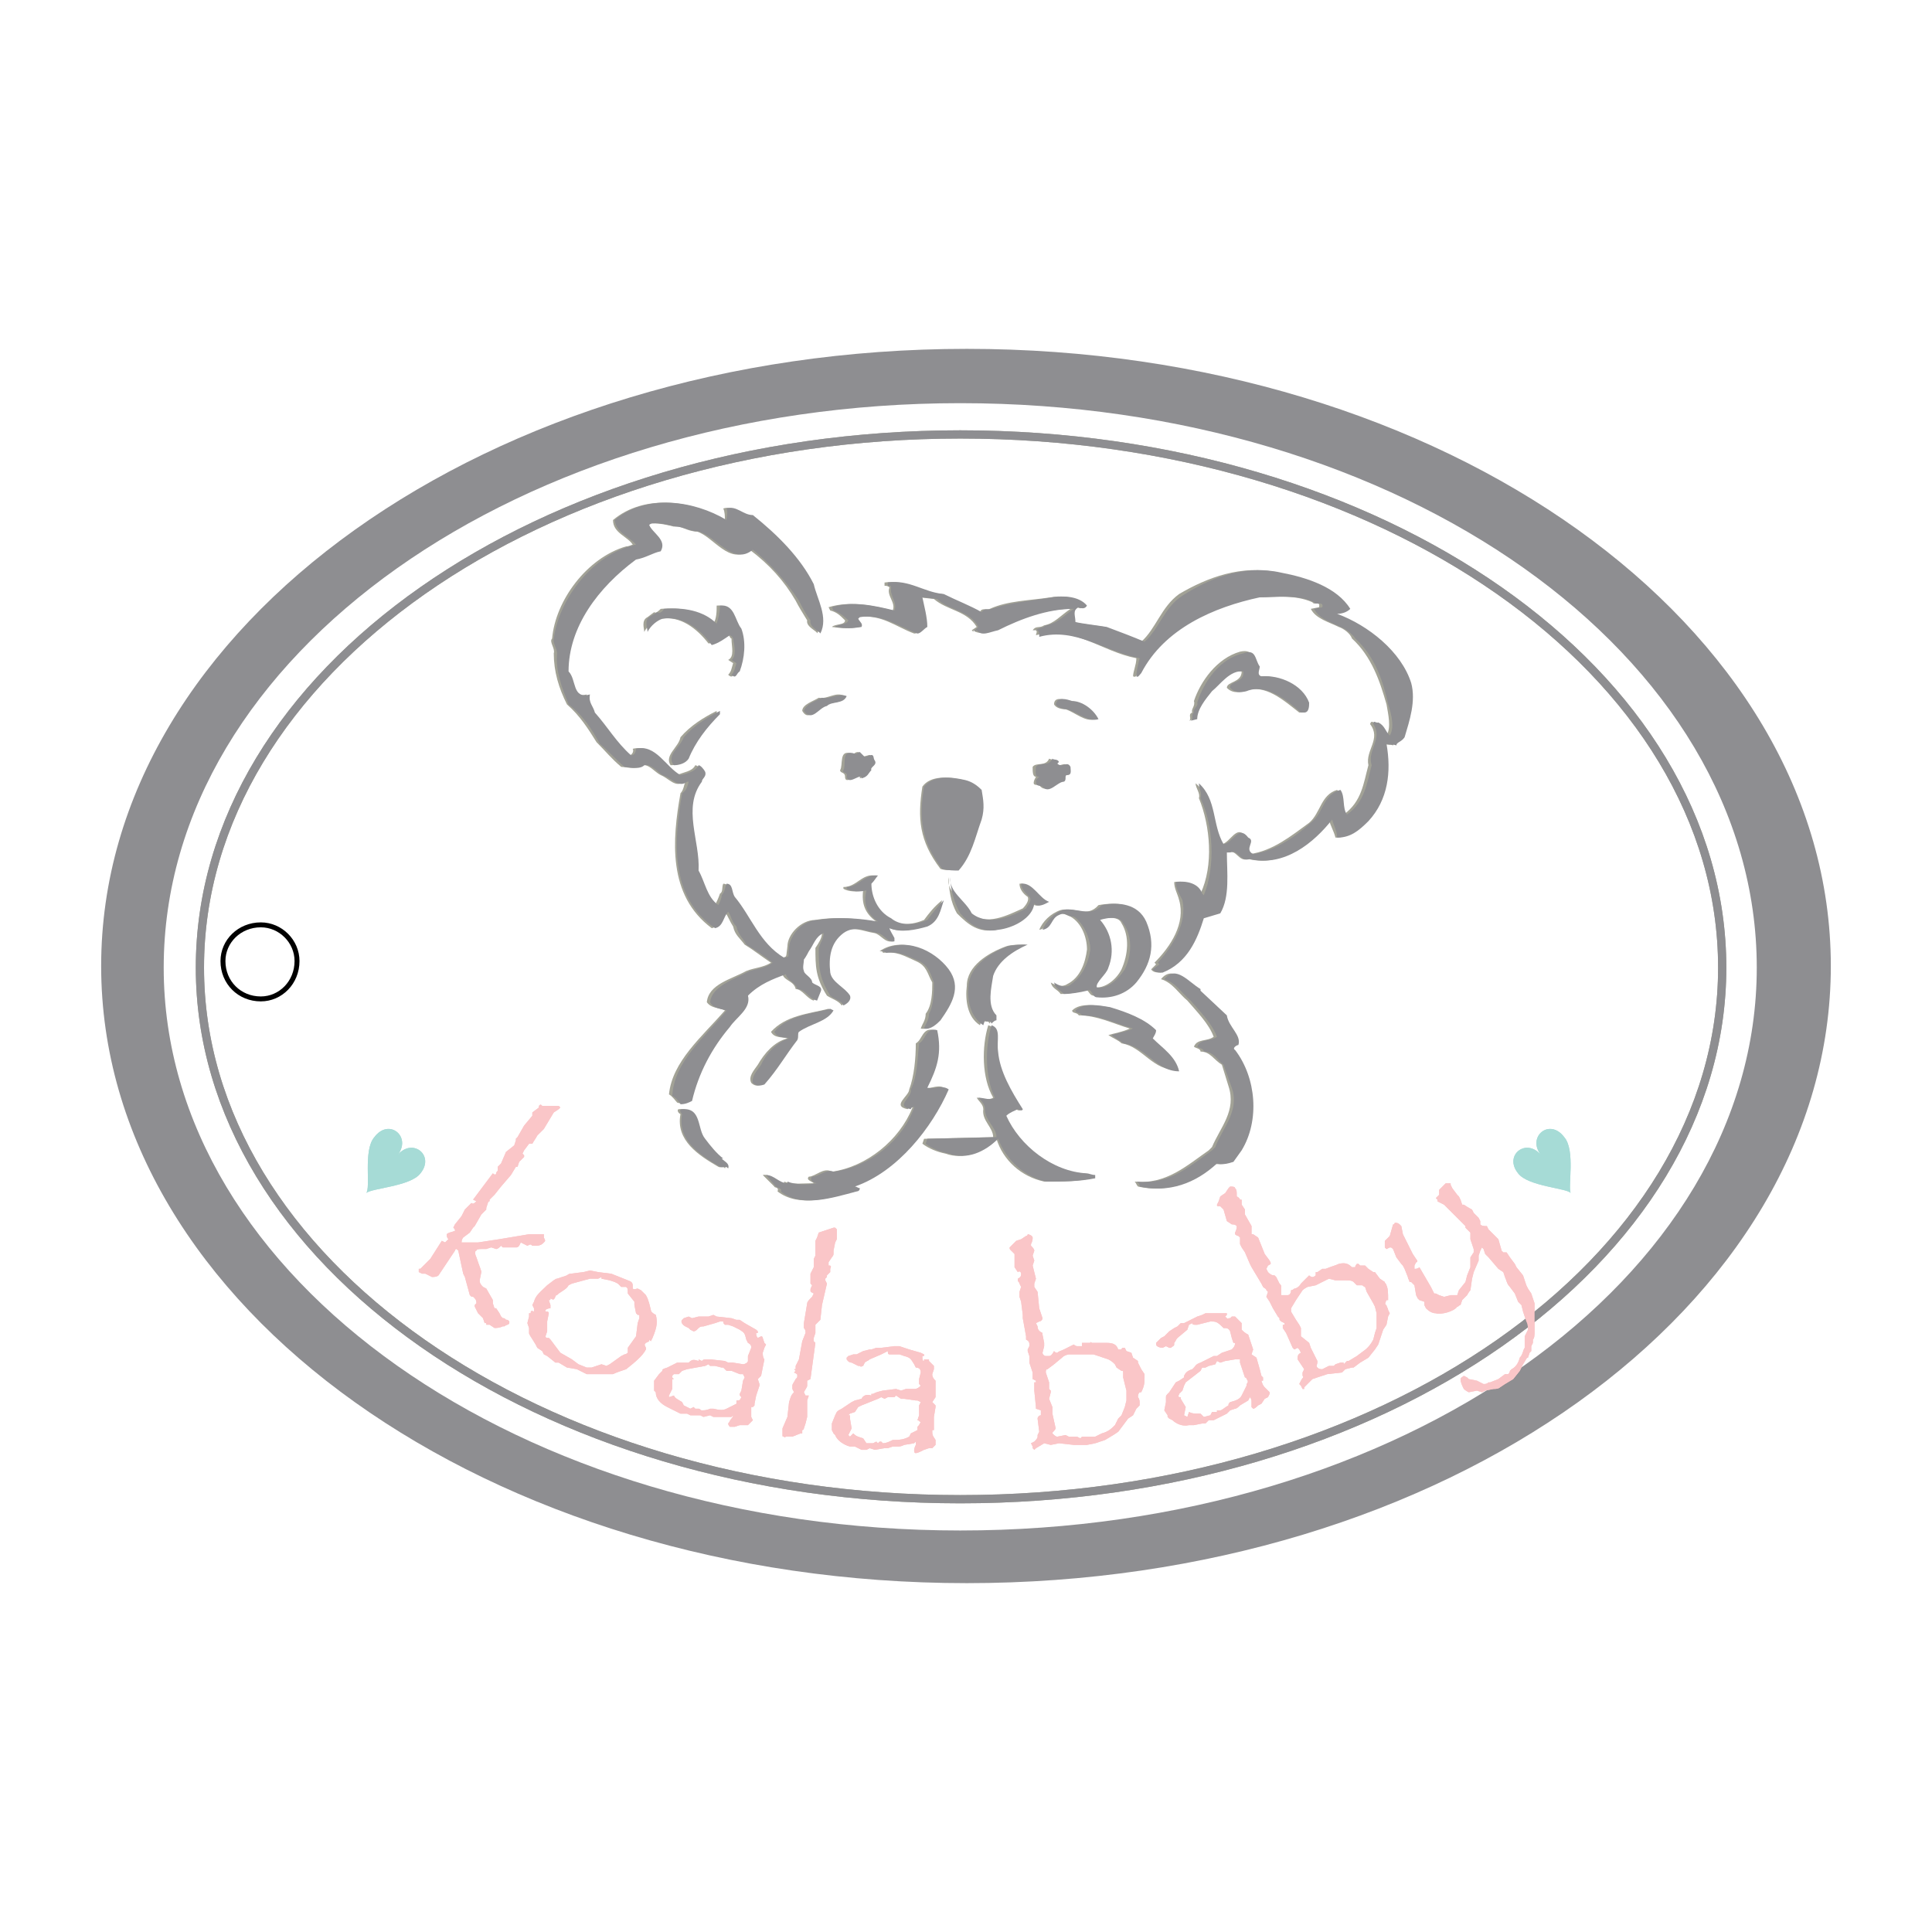 <?xml version="1.0" encoding="utf-8"?>
<!-- Generator: Adobe Illustrator 13.0.0, SVG Export Plug-In . SVG Version: 6.00 Build 14948)  -->
<!DOCTYPE svg PUBLIC "-//W3C//DTD SVG 1.0//EN" "http://www.w3.org/TR/2001/REC-SVG-20010904/DTD/svg10.dtd">
<svg version="1.0" id="Layer_1" xmlns="http://www.w3.org/2000/svg" xmlns:xlink="http://www.w3.org/1999/xlink" x="0px" y="0px"
	 width="192.756px" height="192.756px" viewBox="0 0 192.756 192.756" enable-background="new 0 0 192.756 192.756"
	 xml:space="preserve">
<g>
	<polygon fill-rule="evenodd" clip-rule="evenodd" fill="#FFFFFF" points="0,0 192.756,0 192.756,192.756 0,192.756 0,0 	"/>
	<path fill-rule="evenodd" clip-rule="evenodd" fill="#FFFFFF" d="M182.662,96.378c0,33.987-38.586,61.573-86.202,61.573
		c-47.617,0-86.367-27.586-86.367-61.573c0-33.988,38.75-61.573,86.367-61.573C144.076,34.805,182.662,62.39,182.662,96.378
		L182.662,96.378z"/>
	<path fill-rule="evenodd" clip-rule="evenodd" fill="#8E8E91" d="M182.662,96.378c0,33.987-38.586,61.573-86.202,61.573
		c-47.617,0-86.367-27.586-86.367-61.573c0-33.988,38.75-61.573,86.367-61.573C144.076,34.805,182.662,62.39,182.662,96.378
		L182.662,96.378z M95.803,152.697c44.004,0,79.47-25.123,79.47-56.155c0-31.197-35.466-56.318-79.47-56.318
		c-43.84,0-79.47,25.122-79.47,56.318C16.333,127.574,51.963,152.697,95.803,152.697L95.803,152.697z"/>
	<path fill-rule="evenodd" clip-rule="evenodd" fill="#A6DBD6" d="M36.529,119.037c0.493-0.494-0.328-4.27,0.821-5.584
		c1.478-1.969,3.776,0,2.298,1.807c1.478-1.807,3.776,0,2.299,1.807C40.962,118.379,37.022,118.543,36.529,119.037L36.529,119.037z"
		/>
	<path fill-rule="evenodd" clip-rule="evenodd" fill="#A6DBD6" d="M156.72,119.037c-0.329-0.494,0.492-4.27-0.657-5.584
		c-1.478-1.969-3.776,0-2.299,1.807c-1.478-1.807-3.776,0-2.299,1.807C152.45,118.379,156.391,118.543,156.72,119.037
		L156.72,119.037z"/>
	<path fill="none" stroke="#A2A296" stroke-width="0.821" stroke-miterlimit="2.613" d="M95.803,149.576
		c42.034,0,76.022-23.807,76.022-53.034c0-29.391-33.988-53.199-76.022-53.199c-41.869,0-75.858,23.808-75.858,53.199
		C19.945,125.77,53.934,149.576,95.803,149.576"/>
	<path fill-rule="evenodd" clip-rule="evenodd" fill="#FAC6C8" d="M54.098,110.334c0.164,0,0.493,0,0.821,0h0.329
		c0,0,0.164,0,0.328,0h0.165l0.164,0.164l-0.164,0.164l0,0l-0.493,0.33l-0.985,1.641l-0.657,0.656
		c-0.164,0.328-0.329,0.494-0.493,0.822h-0.328l-0.493,0.656l-0.164,0.328l0.164,0.164v0.164l-0.493,0.494l-0.164,0.492h-0.164
		l-0.493,0.82l-0.985,1.148l-0.657,0.822l0,0l-0.493,0.492v0.164c-0.164,0-0.164,0.164-0.164,0.164l-0.164,0.492v0.164l-0.493,0.494
		l0,0l-0.657,1.148l-0.164,0.164l-0.329,0.492l-0.657,0.494l0,0c0,0-0.164,0.164-0.164,0.492h0.164h0.657h0.821l2.135-0.328
		l1.97-0.328l0.985-0.166c0.492,0,0.821,0,1.478,0v0.33c0.164,0.328,0.164,0.328,0,0.492s-0.328,0.328-0.821,0.328h-0.329
		c-0.164-0.164-0.164-0.164-0.493,0c-0.328-0.164-0.328-0.164-0.657-0.328l-0.164,0.328c-0.164,0.164-0.164,0.164-0.328,0.164H50.65
		h-0.493l0,0l-0.164-0.164c-0.164,0.164-0.328,0.328-0.493,0.328l-0.492-0.164l-0.493,0.164h-0.493c-0.164,0-0.493,0-0.493,0.164
		c-0.164,0-0.164,0.328,0,0.656c0.329,0.986,0.493,1.314,0.493,1.479l-0.164,0.82c0,0.164,0,0.328,0.328,0.658l0.329,0.164
		l0.657,1.148c0,0.164,0,0.164,0,0.328l0,0l0.164,0.492H49.5l0.329,0.494l0.164,0.328l0.164,0.164c0.164,0,0.164,0,0.329,0.164
		c0.164,0,0.164,0,0.329,0.164v0.164c0,0.164-0.329,0.164-0.493,0.328h-0.164c-0.328,0.164-0.657,0.164-0.821,0.164l-0.493-0.328
		h-0.328v-0.164h-0.165l-0.164-0.492l-0.493-0.492l-0.328-0.658v-0.164l0.164-0.164c0-0.164,0-0.328-0.164-0.492l-0.164-0.164
		h-0.165l-0.164-0.164l-0.493-1.807l-0.164-0.328l-0.493-2.299c0,0,0,0-0.164-0.164c0,0-0.164,0-0.164,0.164l0,0l-1.642,2.463
		c-0.164,0.164-0.493,0.164-0.657,0.164l-0.657-0.328h-0.329l-0.328-0.164c0-0.164,0-0.164,0-0.328h0.164l0.985-0.986l1.149-1.805
		l0.329,0.164c0.164-0.164,0.164-0.164,0.328-0.328c-0.164-0.164-0.164-0.328-0.164-0.494c0.164-0.164,0.329-0.164,0.821-0.328
		c0-0.164,0-0.164-0.165-0.328l0.165-0.328l0.657-0.82l0.328-0.658l0.657-0.656c0.165,0.164,0.329,0,0.493-0.164l-0.328-0.164
		l1.97-2.627c0.164,0.164,0.328,0.164,0.328,0s0.165-0.164,0.165-0.328v-0.328l0.328-0.328l0.493-1.15l0.821-0.656l0.165-0.492
		v-0.166l0.164-0.164l0.657-1.148l0.821-0.984v-0.328l0.657-0.494v-0.164C53.934,110.17,53.934,110.17,54.098,110.334
		L54.098,110.334z"/>
	<path fill-rule="evenodd" clip-rule="evenodd" fill="#FAC6C8" d="M53.277,129.873c0.165-0.656,0.657-0.984,1.314-1.641
		c0.657-0.494,0.821-0.658,0.985-0.658l0.493-0.164l0.493-0.164c0.164-0.164,0.328-0.164,0.328-0.164l1.314-0.164l0.657-0.164
		l0.821,0.164l1.313,0.164l0.821,0.328l0.821,0.328c0.493,0.164,0.493,0.328,0.493,0.658c0,0.164,0,0.164,0,0.164
		c0.164,0.164,0.328,0,0.492,0l0.329,0.164l0.493,0.492l0.164,0.328l0.164,0.492l0.164,0.658c0,0.164,0.165,0.328,0.493,0.492
		c0.164,0.656,0.164,1.148-0.328,2.299l-0.165,0.328l-0.164-0.164v0.164l-0.328,0.164c-0.165,0.164-0.165,0.164,0,0.492v0.164
		c-0.329,0.656-1.149,1.314-1.97,1.971c-0.493,0.164-0.985,0.328-1.314,0.492H60.83h-2.299l-0.985-0.492l-0.985-0.164l-0.821-0.492
		h-0.329l-0.821-0.658l-0.329-0.164l-0.164-0.328l-0.493-0.328l-0.164-0.328c-0.493-0.82-0.657-0.984-0.657-1.15V132.5l-0.165-0.492
		l0.165-0.656v-0.328h0.164c0-0.164,0-0.328,0.328-0.164v-0.33l-0.164-0.328L53.277,129.873L53.277,129.873z M54.426,130.695
		c0,0,0,0,0,0.164h0.165c0,0,0.164,0,0.164,0.164l-0.164,0.82v0.984l-0.165,0.494c0,0,0,0.164,0.165,0.164c0,0,0,0,0.164,0
		l0.164,0.164l0.985,1.312l1.149,0.658l0.657,0.492l0.821,0.328h0.493l0.985-0.328l0.493,0.164l0.329-0.164l1.149-0.822l0.328-0.164
		c0.165,0,0.329-0.164,0.329-0.164l0,0v-0.492l0.821-1.148l0.164-1.314l0.165-0.492v-0.328h-0.165c0,0,0,0-0.164-0.164l-0.164-0.822
		v-0.328l-0.657-0.82c0-0.492,0-0.492-0.164-0.656c-0.165,0-0.165,0-0.493,0c-0.164-0.164-0.329-0.33-0.329-0.33l-0.328-0.164
		l-0.493-0.164l-0.821-0.164v-0.164l-0.328,0.164H58.86l-1.806,0.492l-0.329,0.166c-0.164,0.328-0.493,0.492-0.985,0.82
		l-0.165,0.164c-0.164,0-0.164,0.164-0.164,0.164c-0.164,0.328-0.164,0.328-0.493,0.164c0,0.164,0,0.164-0.164,0.164l0,0
		l0.164,0.492v0.328C54.591,130.529,54.426,130.695,54.426,130.695L54.426,130.695z"/>
	<path fill-rule="evenodd" clip-rule="evenodd" fill="#FAC6C8" d="M69.696,135.785v-0.164l0.329,0.164
		c0.164-0.164,0.164-0.164,0.821-0.164l1.478,0.164l0.328,0.164h0.493l0.985,0.164c0.164,0,0.493-0.164,0.493-0.328l0,0v-0.494
		l0.328-0.82c0-0.164,0-0.328-0.328-0.492l-0.164-0.328c-0.165-0.658-0.165-0.658-0.657-0.986l-0.657-0.328l-0.493-0.164h-0.328
		c-0.165-0.164-0.165-0.164-0.165-0.328h-0.328l-0.493,0.164l-1.149,0.328c-0.164,0-0.329,0-0.493,0.164l-0.164,0.164
		c-0.164,0.164-0.329,0.164-0.329,0.164l-0.328-0.164l-0.164-0.164l-0.329-0.164c-0.328-0.164-0.492-0.492-0.328-0.656l0,0
		l0.164-0.164l0.493-0.164l0.328,0.164l0.657-0.164h0.821h0.164l0.493-0.164l0.328,0.164l1.478,0.164l0.493,0.164h0.328l0.493,0.328
		l1.149,0.656l0.164,0.164v0.164h-0.164c0,0.166,0,0.33,0.164,0.494l0,0l0.328-0.164l0,0c0.165,0,0.165,0.164,0.165,0.164
		l0.164,0.492l0.164,0.164l-0.164,0.328l-0.164,0.492c0,0.164,0,0.492,0.164,0.658l-0.329,1.641l-0.328,0.328l0.164,0.494v0.164
		l-0.328,0.984l-0.165,0.82v0.164l-0.164,0.164h-0.164c0,0.494,0,0.494,0,0.986l0.164,0.328l-0.164,0.164l-0.328,0.328h-0.329
		h-0.493l-0.493,0.164c-0.164,0-0.328,0-0.492,0c0,0-0.165-0.164-0.165-0.328c0.165-0.164,0.165-0.328,0.329-0.492
		c0,0,0.164-0.164,0.164-0.328l-0.164,0.164h-1.149c-0.165,0-0.493,0-0.657,0l0,0l-0.329-0.164l-0.657,0.164l-0.329-0.164h-0.985
		l-0.328-0.164h-0.329h-0.328l-0.329-0.164l-0.657-0.328l-0.329-0.166c-0.657-0.328-1.149-0.82-1.149-1.477l-0.164-0.164v-0.328
		v-0.164v-0.494l0.493-0.656l0.328-0.328c0-0.164,0-0.164,0.493-0.328l0.985-0.492h0.329h0.657h0.164
		C69.04,135.621,69.204,135.621,69.696,135.785L69.696,135.785z M67.069,137.59v0.986l-0.328,0.656v0.164l0.492-0.164
		c0.165,0.328,0.329,0.328,0.821,0.656l0.164,0.328l0.657,0.33l0.328-0.166l0.165,0.166h0.164h0.164
		c0.164,0,0.164,0.164,0.329,0.164c0.164,0,0.493,0,0.821-0.164c0,0,0.164,0,0.329,0c0.657,0.164,0.985,0.164,1.313,0l0.329-0.166
		l0.657-0.328v-0.164v-0.164c0.328,0,0.328,0,0.493-0.328c-0.165-0.164-0.165-0.164-0.165-0.328l0.165-0.328l0.164-0.986
		l0.164-0.328l-0.164-0.328h-0.329l-0.821-0.328h-0.493l-0.329-0.328h-0.164l-0.657-0.164h-0.493l-0.164-0.164l-0.329,0.164
		l-1.806,0.328l-0.493,0.164l-0.329,0.328h-0.493l-0.164,0.164c0,0,0,0,0,0.164l0.164,0.164H67.069L67.069,137.59z"/>
	<path fill-rule="evenodd" clip-rule="evenodd" fill="#FAC6C8" d="M83.489,122.648v0.492v0.33v0.164l-0.164,0.328l-0.165,0.82l0,0
		v0.328c0,0.164-0.164,0.328-0.164,0.328l-0.329,0.494v0.328c0.165,0,0.329,0,0.165,0.328v0.328c0,0-0.165,0.164-0.329,0.328v0.164
		l-0.164,0.164c0,0.164,0,0.164,0,0.164l0.164,0.328l-0.493,2.135l-0.164,1.479l-0.493,0.492v0.82l-0.164,0.494c0,0,0,0.164,0,0.328
		l0.164,0.164l-0.492,3.611l-0.328,0.164c0,0.33,0,0.33,0,0.494s-0.165,0.328-0.329,0.656l0.164,0.328h0.329l-0.164,0.492v1.643
		l-0.165,0.656l-0.164,0.492c0,0,0,0.164-0.164,0.164v0.33h-0.164l-0.821,0.328h-0.329h-0.328c0,0-0.165,0.164-0.165,0
		c-0.164,0-0.164,0-0.164-0.164v-0.164v-0.494l0.493-1.148l0.164-1.479c0.165-0.492,0.165-0.656,0.493-0.984l-0.164-0.328
		c0-0.164,0-0.328,0-0.328c0-0.164,0.164-0.33,0.328-0.658c0.165-0.164,0.165-0.164,0.165-0.328s0-0.164-0.329-0.328l0.164-0.164
		l-0.164-0.164h0.164v-0.328l0.329-0.656l0.329-1.807l0.328-0.822c0-0.164,0-0.328-0.164-0.492v-0.492l0.329-1.971
		c0-0.164,0.164-0.328,0.492-0.656l0.164-0.328c-0.328-0.164-0.328-0.164-0.328-0.328s0-0.164,0.164-0.492l-0.164-0.166v-0.492
		v-0.492l0,0l0.328-0.656v-0.822l0.164-0.328v-1.312l0,0v-0.164l0.164-0.328l0.165-0.494l0.985-0.328l0.493-0.164h0.165
		L83.489,122.648L83.489,122.648z"/>
	<path fill-rule="evenodd" clip-rule="evenodd" fill="#FAC6C8" d="M86.937,139.232v-0.164h0.164
		c0.328-0.164,0.328-0.164,0.985-0.328l1.314-0.164l0.493,0.164l0.492-0.164h0.821c0.329,0,0.493-0.164,0.657-0.328
		c0,0,0,0-0.164-0.164v-0.494l0.164-0.656c0-0.328-0.164-0.492-0.493-0.492l-0.164-0.328c-0.328-0.492-0.328-0.658-0.985-0.822
		l-0.493-0.164h-0.657h-0.328c-0.165,0-0.165-0.164-0.165-0.328l-0.329,0.164l-0.328,0.164l-1.149,0.494
		c-0.164,0.164-0.329,0.164-0.493,0.328l-0.164,0.328c-0.164,0-0.164,0.164-0.329,0h-0.164l-0.329-0.164l-0.328-0.164
		c-0.329,0-0.493-0.328-0.493-0.328c0-0.166,0-0.166,0-0.166l0.164-0.164l0.493-0.164h0.329l0.657-0.328l0.657-0.164h0.164
		l0.492-0.164h0.493l1.313-0.164h0.493l0.493,0.164l0.493,0.164l1.149,0.328l0.329,0.164v0.164h-0.165c0,0.33,0,0.494,0.165,0.494
		v-0.164h0.328c0.164,0,0.164,0,0.164,0s0,0,0,0.164l0.329,0.328l0.164,0.164v0.328l-0.164,0.492c0,0.328,0.164,0.492,0.328,0.656
		v1.643l-0.328,0.492l0.328,0.328v0.164l-0.164,0.986v0.82v0.164v0.328h-0.164c0,0.494,0,0.494,0.328,0.986v0.328v0.164
		l-0.328,0.328h-0.329l-0.492,0.164l-0.329,0.164c-0.328,0.164-0.493,0.164-0.493,0.164c-0.164,0-0.164-0.164-0.164-0.328
		c0,0,0-0.164,0.164-0.492c0,0,0-0.164,0-0.328l-0.164,0.164l-0.985,0.164c-0.328,0.164-0.493,0.164-0.657,0.164l0,0h-0.493
		l-0.493,0.164H88.25l-0.985,0.164l-0.492-0.164l-0.329,0.164H86.28h-0.328l-0.657-0.328h-0.493
		c-0.657-0.164-1.313-0.656-1.478-1.148l-0.165-0.164l-0.164-0.33v-0.164v-0.492l0.329-0.82l0.164-0.328
		c0.164-0.164,0.164-0.164,0.493-0.328l0.985-0.658l0.328-0.164l0.657-0.164l0,0C86.116,139.232,86.444,139.068,86.937,139.232
		L86.937,139.232z M84.802,141.531l0.165,0.984l-0.329,0.658l0.164,0.164l0.329-0.328c0.329,0.328,0.493,0.328,0.985,0.492
		l0.328,0.492h0.657l0.328-0.164l0.164,0.164l0.165-0.164h0.164l0.164,0.164c0.329,0,0.657-0.164,0.985-0.328h0.164
		c0.821,0,1.149-0.164,1.478-0.328l0.165-0.328l0.657-0.33v-0.164v-0.164c0.164-0.164,0.164-0.164,0.328-0.492
		c-0.164,0-0.164-0.164-0.328-0.164l0.164-0.492v-0.986l0.164-0.328l-0.328-0.164H91.37l-1.149-0.164h-0.328l-0.493-0.328
		l-0.165,0.164h-0.657l-0.329,0.164l-0.328-0.164l-0.329,0.164l-1.641,0.656l-0.329,0.164l-0.329,0.494l-0.493,0.164l-0.164,0.164
		c0,0,0,0,0.164,0v0.164V141.531L84.802,141.531z"/>
	<path fill-rule="evenodd" clip-rule="evenodd" fill="#FAC6C8" d="M102.863,143.994l0.329-0.164
		c0.164-0.164,0.328-0.328,0.328-0.492v-0.164l0.164-0.328l-0.164-1.314c0-0.164,0.164-0.328,0.328-0.328v-0.328v-0.164
		l-0.492-0.164v-0.166l-0.164-1.641v-0.492v-0.33h0.164v-0.164l-0.329-0.164v-0.164v-0.164v-0.328l-0.328-0.984v-0.658l-0.164-0.492
		c0,0,0,0,0-0.164l0.164-0.328v-0.164c0-0.164,0-0.328-0.328-0.492v-0.328l-0.328-1.807v-0.328l-0.165-1.314l-0.164-0.492v-0.492
		l0.164-0.492l-0.164-0.33c0-0.164-0.164-0.164-0.164-0.328v-0.164c0.328-0.164,0.328-0.328,0.328-0.492s-0.164-0.328-0.328-0.164
		l-0.328-0.492v-1.314l-0.328-0.328c-0.164-0.164-0.164-0.164-0.164-0.328l0.328-0.328l0.328-0.328l0.492-0.164l0.493-0.328
		c0,0,0.164,0,0.164-0.166c0.164,0,0.492,0.166,0.492,0.33s0,0.328-0.164,0.656v0.164c0.164,0.164,0.329,0.328,0.329,0.492l0,0
		l-0.165,0.492l0.165,0.494l-0.165,0.492l0.329,1.312l-0.164,0.492v0.166c0,0.164,0,0.164,0,0.164l0.328,0.492l0.164,1.641
		l0.328,0.986c0,0.164-0.164,0.328-0.328,0.328l-0.328,0.164l0.164,0.328c0,0.328,0.164,0.492,0.492,0.656v0.166l0.165,0.82
		c0,0,0,0.164,0,0.328l-0.165,0.656c0,0.164,0.165,0.328,0.329,0.328s0.164,0,0.328,0s0.328-0.164,0.492-0.492
		c0.165,0.164,0.165,0.164,0.329,0.164c0.164-0.164,0.328-0.164,0.656-0.328l0.985-0.492c0.164,0.164,0.328,0.164,0.328,0.164
		c0.164,0,0.328,0,0.492,0v-0.328h0.165h0.656c0-0.164,0.164,0,0.164,0c0.821,0,0.985,0,1.479,0c0.656,0,0.985,0.164,1.149,0.656
		h0.328c0-0.164,0.164-0.164,0.164-0.164c0.164,0,0.164,0,0.164,0l0.164,0.328l0.492,0.164l0.165,0.492l0.492,0.33v0.164
		l0.328,0.656l0.329,0.492c0,0.164,0,0.164,0,0.328c0,0.492,0,0.822-0.329,1.479H113.7c-0.164,0.164-0.164,0.328-0.164,0.492
		c0,0,0.164,0.164,0.164,0.492l0,0v0.328l-0.328,0.33l-0.328,0.656l-0.493,0.328l-0.984,1.314l-0.493,0.328l-0.82,0.492
		l-0.985,0.328l-0.821,0.164l0,0h-0.821h-0.492l-1.478-0.164l-0.821,0.164l-0.656-0.164l-0.821,0.492l-0.164,0.164l-0.165-0.164
		v-0.164L102.863,143.994L102.863,143.994z M105.491,143.338l0.82-0.164l0.328,0.164h0.329h0.492l0.328,0.164l0,0l0.164-0.164h0.165
		h1.149l0.656-0.328c0.657-0.164,0.985-0.494,1.314-0.822l0.328-0.656l0.328-0.328l0.328-0.822l0.164-0.656v-0.656v-0.328
		l-0.328-1.314v-0.492c0-0.164,0-0.164-0.164-0.164l-0.492-0.328l-0.164-0.328c-0.165-0.164-0.329-0.328-0.657-0.492l-0.985-0.33
		l-0.493-0.164h-1.642h-0.821c-0.164,0-0.492,0.164-0.492,0.164l-0.985,0.822l-0.656,0.492c-0.164,0-0.164,0.164-0.164,0.328
		l0.328,0.984v0.658l0.164,0.164v0.164l-0.164,0.656l0.328,0.82v0.658l0.329,1.477l0,0c-0.165,0.33-0.329,0.33-0.329,0.494
		C105.162,143.174,105.327,143.338,105.491,143.338L105.491,143.338z"/>
	<path fill-rule="evenodd" clip-rule="evenodd" fill="#FAC6C8" d="M118.954,136.605L118.954,136.605l0.165-0.164
		c0.164-0.164,0.164-0.328,0.656-0.492l1.313-0.658h0.329l0.492-0.328l0.985-0.328c0.164-0.164,0.328-0.328,0.328-0.656
		c0,0,0,0-0.164,0l-0.164-0.492l-0.164-0.658c-0.164-0.328-0.328-0.328-0.657-0.328l-0.164-0.164
		c-0.492-0.492-0.656-0.492-1.149-0.492l-0.657,0.164l-0.656,0.164h-0.164c-0.164,0-0.329,0-0.329-0.164l-0.328,0.164l-0.164,0.492
		l-0.984,0.822c-0.165,0.164-0.165,0.328-0.329,0.492v0.164c0,0.164-0.164,0.164-0.328,0.328h-0.164l-0.328-0.164l-0.329,0.164
		c-0.328,0-0.656-0.164-0.656-0.328c0,0,0,0,0-0.164l0.164-0.164l0.328-0.328l0.328-0.164l0.493-0.494l0.492-0.328l0.329-0.164
		l0.328-0.328h0.328l1.313-0.656l0.492-0.164l0.329-0.164h0.492h1.313h0.329v0.164l-0.165,0.164
		c0.165,0.164,0.329,0.328,0.329,0.164c0.164,0,0.164,0,0.164,0l0.164-0.164c0.164,0,0.164,0,0.164,0s0,0,0.164,0l0.329,0.328
		l0.164,0.164l0.164,0.164v0.656c0.164,0.164,0.328,0.328,0.656,0.494l0.492,1.477l-0.164,0.492l0.493,0.328l0,0l0.328,1.15
		l0.164,0.656l0.164,0.164v0.328h-0.164c0.164,0.494,0.164,0.494,0.493,0.822l0.328,0.328v0.164l-0.164,0.328l-0.328,0.164
		l-0.329,0.492l-0.328,0.164c-0.164,0.164-0.328,0.33-0.493,0.33l-0.164-0.166c0-0.164,0-0.328,0-0.492s0-0.328-0.164-0.492
		l-0.164,0.328l-0.82,0.492c-0.164,0.164-0.329,0.33-0.493,0.33l0,0l-0.492,0.164l-0.328,0.328l-0.329,0.164l-0.985,0.492h-0.492
		l-0.164,0.164l-0.164,0.164h-0.329l-0.82,0.164h-0.493c-0.656,0.164-1.313-0.164-1.642-0.492l-0.328-0.164l-0.164-0.164v-0.164
		l-0.329-0.492l0.165-0.822v-0.492c0-0.164,0-0.164,0.328-0.492l0.656-0.986l0.329-0.164l0.492-0.328c0,0,0,0,0-0.164
		C118.298,136.934,118.462,136.77,118.954,136.605L118.954,136.605z M117.806,139.561l0.492,0.82l-0.164,0.822l0.328,0.164
		l0.164-0.492c0.328,0.164,0.493,0.164,1.149,0.164l0.328,0.328l0.657-0.164l0.164-0.328h0.329h0.164v-0.164
		c0.164,0,0.328,0,0.328,0c0.164,0,0.492-0.33,0.821-0.494c0-0.164,0-0.164,0.164-0.328c0.656-0.164,0.985-0.328,1.149-0.656
		l0.164-0.328l0.328-0.656v-0.164l0,0c0.164-0.166,0.164-0.33,0-0.494c0-0.164-0.164-0.164-0.164-0.164l-0.164-0.492l-0.328-0.984
		v-0.328h-0.329h-0.164l-0.985,0.164l-0.492,0.164l-0.328-0.164l-0.164,0.328l-0.657,0.164l-0.328,0.164h-0.329l-0.164,0.328
		l-1.478,1.148l-0.164,0.33l-0.164,0.492l-0.328,0.328c0,0.164-0.164,0.164,0,0.328l0,0h0.164V139.561L117.806,139.561z"/>
	<path fill-rule="evenodd" clip-rule="evenodd" fill="#FAC6C8" d="M129.627,138.084l0.165-0.33c0.164-0.328,0.328-0.328,0.164-0.492
		v-0.328l0.164-0.328l-0.657-0.984c0-0.33,0-0.494,0.329-0.658l-0.165-0.328l-0.164-0.164l-0.328,0.164l-0.164-0.164l-0.657-1.479
		l-0.328-0.492v-0.328h0.164v-0.164l-0.328-0.164l-0.164-0.164v-0.164l-0.164-0.164L127,130.529l-0.328-0.656l-0.328-0.492l0,0
		l0.164-0.492c0,0,0,0-0.164-0.164c0-0.164-0.164-0.164-0.329-0.328l-0.164-0.33l-0.985-1.641l-0.164-0.328l-0.492-1.15
		l-0.328-0.492l-0.164-0.328v-0.656l-0.164-0.164c-0.165,0-0.329-0.166-0.329-0.166v-0.164c0.164-0.328,0.164-0.492,0.164-0.656
		c-0.164-0.164-0.328-0.164-0.492-0.164l-0.492-0.328l-0.329-1.15l-0.328-0.328c-0.328,0-0.328,0-0.328-0.164l0.164-0.328
		l0.164-0.492l0.492-0.328l0.329-0.494c0,0,0,0,0.164-0.164c0.164,0,0.492,0,0.492,0.164c0.164,0.166,0.164,0.33,0.164,0.658v0.164
		c0.329,0.164,0.329,0.328,0.329,0.328h0.164v0.492l0.328,0.492v0.494l0.656,1.148v0.492c0,0.164,0,0.164,0,0.328c0,0,0,0,0.164,0
		l0.493,0.33l0.657,1.641l0.492,0.658c0.164,0.328,0.164,0.328-0.164,0.492l-0.164,0.328l0.164,0.328
		c0.164,0.164,0.328,0.328,0.656,0.328l0.165,0.164l0.328,0.656c0.164,0.166,0.164,0.166,0.164,0.33v0.82c0,0,0.328,0,0.492,0h0.165
		c0.164,0,0.328-0.164,0.328-0.492c0.164,0,0.328-0.164,0.328-0.164c0.164,0,0.492-0.164,0.657-0.494l0.82-0.82
		c0.164,0.164,0.328,0.164,0.328,0.164c0.164,0,0.329-0.164,0.329-0.164v-0.328h0.164l0.492-0.328c0.164,0,0.329,0,0.329,0
		c0.82-0.328,0.984-0.328,1.313-0.492c0.656-0.164,0.984,0,1.313,0.328h0.328c0-0.164,0.164-0.328,0.164-0.328h0.164l0.164,0.164
		h0.493l0.328,0.328l0.492,0.328h0.165l0.492,0.656l0.492,0.328c0,0.164,0.165,0.164,0.165,0.33c0.164,0.328,0.164,0.82,0.164,1.477
		h-0.164c-0.165,0.328-0.165,0.492,0,0.492c0,0.164,0.164,0.328,0.164,0.494l0,0l0.164,0.328l-0.164,0.328l-0.164,0.82l-0.329,0.492
		l-0.492,1.479l-0.328,0.492l-0.657,0.82l-0.821,0.494l-0.656,0.492h-0.164l-0.657,0.164l-0.328,0.328l-1.478,0.164l-0.985,0.328
		l-0.493,0.164l-0.82,0.822v0.164h-0.164l-0.164-0.328L129.627,138.084L129.627,138.084z M131.926,136.605l0.657-0.328h0.492
		l0.164-0.164l0.493-0.164h0.328v0.164l0.328-0.328h0.164l0.821-0.494l0.657-0.492c0.492-0.328,0.82-0.82,0.984-1.148l0.165-0.658
		l0.164-0.492v-0.82v-0.656l-0.164-0.658l-0.165-0.328l-0.656-1.148l-0.164-0.492c-0.164,0-0.164-0.164-0.328-0.164h-0.493
		l-0.328-0.33c-0.164-0.164-0.493-0.164-0.821-0.164h-0.985l-0.656-0.164l-1.313,0.658l-0.821,0.164
		c-0.328,0.164-0.492,0.328-0.492,0.328l-0.657,0.984l-0.492,0.82c0,0,0,0.166,0,0.33l0.492,0.82l0.328,0.492l0.165,0.328v0.164
		v0.658l0.82,0.656l0.164,0.492l0.657,1.314v0.164c0,0.164-0.164,0.328,0,0.492S131.762,136.605,131.926,136.605L131.926,136.605z"
		/>
	<path fill-rule="evenodd" clip-rule="evenodd" fill="#FAC6C8" d="M146.375,137.426l0.164,0.164l0.821,0.164l0.656,0.33
		c0.165,0,0.329,0,0.493-0.166l0,0h0.164l0.821-0.328l0.656-0.492c0.164,0,0.328,0,0.328,0s0.165-0.164,0.165-0.328l0.164-0.164
		c0.328-0.164,0.656-0.492,0.82-1.15c0.329-0.328,0.329-0.82,0.493-0.984v-1.148l0.328-0.658c0-0.164,0-0.492-0.164-0.82
		l-0.328-0.984l-0.164-0.658l-0.329-0.328l-0.328-0.82l-0.492-0.656c-0.329-0.33-0.329-0.658-0.493-0.986l-0.164-0.492l-0.492-0.328
		l-0.985-1.15l-0.164-0.164l-0.164-0.164l-0.165-0.492l-0.164-0.164l-0.164,0.328l-0.164,0.492v0.494l-0.492,1.148l-0.165,0.656
		l-0.164,1.15c-0.164,0.164-0.328,0.492-0.328,0.492l-0.492,0.492l-0.164,0.492c-0.165,0-0.165,0.164-0.329,0.164
		c-0.328,0.494-1.642,0.822-2.134,0.658c-0.329,0-0.657-0.164-0.985-0.494l-0.164-0.328c0-0.164,0-0.164,0-0.328l0,0l-0.493-0.164
		l-0.164-0.164l-0.164-0.328l-0.164-0.984l-0.328-0.33h-0.165c0-0.164-0.164-0.328-0.164-0.492l-0.328-0.82
		c-0.164-0.328-0.164-0.328-0.328-0.492l-0.493-0.658l-0.328-0.82c-0.164-0.164-0.164-0.164-0.328-0.164l-0.328,0.164l-0.165-0.164
		v-0.656l0.165-0.164l0.328-0.328l0.328-1.15c0.164,0,0.164-0.164,0.164-0.164c0.164,0,0.329,0,0.493,0.164l0.164,0.164l0.164,0.82
		l0.328,0.658l0.657,1.312l0.328,0.492c0.164,0.166,0.164,0.33,0,0.33l-0.164,0.328c0,0,0,0.164,0,0.328
		c0.164,0,0.328,0,0.492-0.164l1.149,1.971l0.328,0.656h0.165l0.328,0.164l0.492,0.164l0.657-0.164h0.492h0.164l0,0l0.164-0.492
		l0.657-0.822l0.164-0.656l0.328-0.82v-0.986l0.329-0.492v-0.328l-0.329-0.984v-0.164v-0.164v-0.33l-0.492-0.492v-0.164
		l-0.328-0.328l-0.164-0.164l-0.657-0.656l-0.985-0.986l-0.656-0.328v-0.164l-0.164-0.164l0.328-0.328v-0.492l0.492-0.494
		l0.164-0.164c0.165,0,0.329,0,0.493,0c0,0.164,0,0.164,0,0.164l0.164,0.328l0.492,0.658l0.164,0.164l0.165,0.328l0.164,0.492h0.164
		c0.492,0.328,0.82,0.492,0.82,0.492l0.165,0.33l0.492,0.492l0.164,0.328c0,0.164,0,0.164,0,0.328
		c0.164,0.164,0.328,0.164,0.657,0.164l0.164,0.328l0.985,0.986l0.328,1.148l0,0l0.164,0.164h0.328l0.329,0.492l0.492,0.658
		l0.164,0.328l0.657,0.82l0.164,0.492l0.164,0.494l0.164,0.328l0.328,0.492l0.329,0.984v0.164v0.494v1.312v0.82
		c0,0.33,0,0.658-0.165,0.822v0.328l-0.164,0.328v0.492l-0.164,0.164l-0.164,0.492c-0.164,0-0.164,0.166-0.492,0.658l-0.329,0.656
		l-0.656,0.82l-0.821,0.494l-0.492,0.328c-0.164,0.164-0.493,0.164-0.657,0.164l-0.82,0.164l-0.329,0.164l-0.492-0.164l-0.821,0.164
		c0,0-0.328-0.164-0.492-0.328c-0.164-0.328-0.328-0.658-0.328-0.986c0-0.164,0.164-0.164,0.328-0.328L146.375,137.426
		L146.375,137.426z"/>
	<path fill-rule="evenodd" clip-rule="evenodd" fill="#A6DBD6" d="M36.529,119.037c0.493-0.494-0.328-4.27,0.821-5.584
		c1.478-1.969,3.776,0,2.298,1.807c1.478-1.807,3.776,0,2.299,1.807C40.962,118.379,37.022,118.543,36.529,119.037L36.529,119.037z"
		/>
	<path fill-rule="evenodd" clip-rule="evenodd" fill="#A6DBD6" d="M156.72,119.037c-0.329-0.494,0.492-4.27-0.657-5.584
		c-1.478-1.969-3.776,0-2.299,1.807c-1.478-1.807-3.776,0-2.299,1.807C152.45,118.379,156.391,118.543,156.72,119.037
		L156.72,119.037z"/>
	<path fill="none" stroke="#8E8E91" stroke-width="0.821" stroke-miterlimit="2.613" d="M95.803,149.576
		c42.034,0,76.022-23.807,76.022-53.034c0-29.391-33.988-53.199-76.022-53.199c-41.869,0-75.858,23.808-75.858,53.199
		C19.945,125.77,53.934,149.576,95.803,149.576"/>
	<path fill-rule="evenodd" clip-rule="evenodd" fill="#FAC6C8" d="M54.098,110.334c0.164,0,0.493,0,0.821,0h0.329
		c0,0,0.164,0,0.328,0h0.165l0.164,0.164l-0.164,0.164l0,0l-0.493,0.33l-0.985,1.641l-0.657,0.656
		c-0.164,0.328-0.329,0.494-0.493,0.822h-0.328l-0.493,0.656l-0.164,0.328l0.164,0.164v0.164l-0.493,0.494l-0.164,0.492h-0.164
		l-0.493,0.82l-0.985,1.148l-0.657,0.822l0,0l-0.493,0.492v0.164c-0.164,0-0.164,0.164-0.164,0.164l-0.164,0.492v0.164l-0.493,0.494
		l0,0l-0.657,1.148l-0.164,0.164l-0.329,0.492l-0.657,0.494l0,0c0,0-0.164,0.164-0.164,0.492h0.164h0.657h0.821l2.135-0.328
		l1.97-0.328l0.985-0.166c0.492,0,0.821,0,1.478,0v0.33c0.164,0.328,0.164,0.328,0,0.492s-0.328,0.328-0.821,0.328h-0.329
		c-0.164-0.164-0.164-0.164-0.493,0c-0.328-0.164-0.328-0.164-0.657-0.328l-0.164,0.328c-0.164,0.164-0.164,0.164-0.328,0.164H50.65
		h-0.493l0,0l-0.164-0.164c-0.164,0.164-0.328,0.328-0.493,0.328l-0.492-0.164l-0.493,0.164h-0.493c-0.164,0-0.493,0-0.493,0.164
		c-0.164,0-0.164,0.328,0,0.656c0.329,0.986,0.493,1.314,0.493,1.479l-0.164,0.82c0,0.164,0,0.328,0.328,0.658l0.329,0.164
		l0.657,1.148c0,0.164,0,0.164,0,0.328l0,0l0.164,0.492H49.5l0.329,0.494l0.164,0.328l0.164,0.164c0.164,0,0.164,0,0.329,0.164
		c0.164,0,0.164,0,0.329,0.164v0.164c0,0.164-0.329,0.164-0.493,0.328h-0.164c-0.328,0.164-0.657,0.164-0.821,0.164l-0.493-0.328
		h-0.328v-0.164h-0.165l-0.164-0.492l-0.493-0.492l-0.328-0.658v-0.164l0.164-0.164c0-0.164,0-0.328-0.164-0.492l-0.164-0.164
		h-0.165l-0.164-0.164l-0.493-1.807l-0.164-0.328l-0.493-2.299c0,0,0,0-0.164-0.164c0,0-0.164,0-0.164,0.164l0,0l-1.642,2.463
		c-0.164,0.164-0.493,0.164-0.657,0.164l-0.657-0.328h-0.329l-0.328-0.164c0-0.164,0-0.164,0-0.328h0.164l0.985-0.986l1.149-1.805
		l0.329,0.164c0.164-0.164,0.164-0.164,0.328-0.328c-0.164-0.164-0.164-0.328-0.164-0.494c0.164-0.164,0.329-0.164,0.821-0.328
		c0-0.164,0-0.164-0.165-0.328l0.165-0.328l0.657-0.82l0.328-0.658l0.657-0.656c0.165,0.164,0.329,0,0.493-0.164l-0.328-0.164
		l1.97-2.627c0.164,0.164,0.328,0.164,0.328,0s0.165-0.164,0.165-0.328v-0.328l0.328-0.328l0.493-1.15l0.821-0.656l0.165-0.492
		v-0.166l0.164-0.164l0.657-1.148l0.821-0.984v-0.328l0.657-0.494v-0.164C53.934,110.17,53.934,110.17,54.098,110.334
		L54.098,110.334z"/>
	<path fill-rule="evenodd" clip-rule="evenodd" fill="#FAC6C8" d="M53.277,129.873c0.165-0.656,0.657-0.984,1.314-1.641
		c0.657-0.494,0.821-0.658,0.985-0.658l0.493-0.164l0.493-0.164c0.164-0.164,0.328-0.164,0.328-0.164l1.314-0.164l0.657-0.164
		l0.821,0.164l1.313,0.164l0.821,0.328l0.821,0.328c0.493,0.164,0.493,0.328,0.493,0.658c0,0.164,0,0.164,0,0.164
		c0.164,0.164,0.328,0,0.492,0l0.329,0.164l0.493,0.492l0.164,0.328l0.164,0.492l0.164,0.658c0,0.164,0.165,0.328,0.493,0.492
		c0.164,0.656,0.164,1.148-0.328,2.299l-0.165,0.328l-0.164-0.164v0.164l-0.328,0.164c-0.165,0.164-0.165,0.164,0,0.492v0.164
		c-0.329,0.656-1.149,1.314-1.97,1.971c-0.493,0.164-0.985,0.328-1.314,0.492H60.83h-2.299l-0.985-0.492l-0.985-0.164l-0.821-0.492
		h-0.329l-0.821-0.658l-0.329-0.164l-0.164-0.328l-0.493-0.328l-0.164-0.328c-0.493-0.82-0.657-0.984-0.657-1.15V132.5l-0.165-0.492
		l0.165-0.656v-0.328h0.164c0-0.164,0-0.328,0.328-0.164v-0.33l-0.164-0.328L53.277,129.873L53.277,129.873z M54.426,130.695
		c0,0,0,0,0,0.164h0.165c0,0,0.164,0,0.164,0.164l-0.164,0.82v0.984l-0.165,0.494c0,0,0,0.164,0.165,0.164c0,0,0,0,0.164,0
		l0.164,0.164l0.985,1.312l1.149,0.658l0.657,0.492l0.821,0.328h0.493l0.985-0.328l0.493,0.164l0.329-0.164l1.149-0.822l0.328-0.164
		c0.165,0,0.329-0.164,0.329-0.164l0,0v-0.492l0.821-1.148l0.164-1.314l0.165-0.492v-0.328h-0.165c0,0,0,0-0.164-0.164l-0.164-0.822
		v-0.328l-0.657-0.82c0-0.492,0-0.492-0.164-0.656c-0.165,0-0.165,0-0.493,0c-0.164-0.164-0.329-0.33-0.329-0.33l-0.328-0.164
		l-0.493-0.164l-0.821-0.164v-0.164l-0.328,0.164H58.86l-1.806,0.492l-0.329,0.166c-0.164,0.328-0.493,0.492-0.985,0.82
		l-0.165,0.164c-0.164,0-0.164,0.164-0.164,0.164c-0.164,0.328-0.164,0.328-0.493,0.164c0,0.164,0,0.164-0.164,0.164l0,0
		l0.164,0.492v0.328C54.591,130.529,54.426,130.695,54.426,130.695L54.426,130.695z"/>
	<path fill-rule="evenodd" clip-rule="evenodd" fill="#FAC6C8" d="M69.696,135.785v-0.164l0.329,0.164
		c0.164-0.164,0.164-0.164,0.821-0.164l1.478,0.164l0.328,0.164h0.493l0.985,0.164c0.164,0,0.493-0.164,0.493-0.328l0,0v-0.494
		l0.328-0.82c0-0.164,0-0.328-0.328-0.492l-0.164-0.328c-0.165-0.658-0.165-0.658-0.657-0.986l-0.657-0.328l-0.493-0.164h-0.328
		c-0.165-0.164-0.165-0.164-0.165-0.328h-0.328l-0.493,0.164l-1.149,0.328c-0.164,0-0.329,0-0.493,0.164l-0.164,0.164
		c-0.164,0.164-0.329,0.164-0.329,0.164l-0.328-0.164l-0.164-0.164l-0.329-0.164c-0.328-0.164-0.492-0.492-0.328-0.656l0,0
		l0.164-0.164l0.493-0.164l0.328,0.164l0.657-0.164h0.821h0.164l0.493-0.164l0.328,0.164l1.478,0.164l0.493,0.164h0.328l0.493,0.328
		l1.149,0.656l0.164,0.164v0.164h-0.164c0,0.166,0,0.33,0.164,0.494l0,0l0.328-0.164l0,0c0.165,0,0.165,0.164,0.165,0.164
		l0.164,0.492l0.164,0.164l-0.164,0.328l-0.164,0.492c0,0.164,0,0.492,0.164,0.658l-0.329,1.641l-0.328,0.328l0.164,0.494v0.164
		l-0.328,0.984l-0.165,0.82v0.164l-0.164,0.164h-0.164c0,0.494,0,0.494,0,0.986l0.164,0.328l-0.164,0.164l-0.328,0.328h-0.329
		h-0.493l-0.493,0.164c-0.164,0-0.328,0-0.492,0c0,0-0.165-0.164-0.165-0.328c0.165-0.164,0.165-0.328,0.329-0.492
		c0,0,0.164-0.164,0.164-0.328l-0.164,0.164h-1.149c-0.165,0-0.493,0-0.657,0l0,0l-0.329-0.164l-0.657,0.164l-0.329-0.164h-0.985
		l-0.328-0.164h-0.329h-0.328l-0.329-0.164l-0.657-0.328l-0.329-0.166c-0.657-0.328-1.149-0.82-1.149-1.477l-0.164-0.164v-0.328
		v-0.164v-0.494l0.493-0.656l0.328-0.328c0-0.164,0-0.164,0.493-0.328l0.985-0.492h0.329h0.657h0.164
		C69.04,135.621,69.204,135.621,69.696,135.785L69.696,135.785z M67.069,137.59v0.986l-0.328,0.656v0.164l0.492-0.164
		c0.165,0.328,0.329,0.328,0.821,0.656l0.164,0.328l0.657,0.33l0.328-0.166l0.165,0.166h0.164h0.164
		c0.164,0,0.164,0.164,0.329,0.164c0.164,0,0.493,0,0.821-0.164c0,0,0.164,0,0.329,0c0.657,0.164,0.985,0.164,1.313,0l0.329-0.166
		l0.657-0.328v-0.164v-0.164c0.328,0,0.328,0,0.493-0.328c-0.165-0.164-0.165-0.164-0.165-0.328l0.165-0.328l0.164-0.986
		l0.164-0.328l-0.164-0.328h-0.329l-0.821-0.328h-0.493l-0.329-0.328h-0.164l-0.657-0.164h-0.493l-0.164-0.164l-0.329,0.164
		l-1.806,0.328l-0.493,0.164l-0.329,0.328h-0.493l-0.164,0.164c0,0,0,0,0,0.164l0.164,0.164H67.069L67.069,137.59z"/>
	<path fill-rule="evenodd" clip-rule="evenodd" fill="#FAC6C8" d="M83.489,122.648v0.492v0.33v0.164l-0.164,0.328l-0.165,0.82l0,0
		v0.328c0,0.164-0.164,0.328-0.164,0.328l-0.329,0.494v0.328c0.165,0,0.329,0,0.165,0.328v0.328c0,0-0.165,0.164-0.329,0.328v0.164
		l-0.164,0.164c0,0.164,0,0.164,0,0.164l0.164,0.328l-0.493,2.135l-0.164,1.479l-0.493,0.492v0.82l-0.164,0.494c0,0,0,0.164,0,0.328
		l0.164,0.164l-0.492,3.611l-0.328,0.164c0,0.33,0,0.33,0,0.494s-0.165,0.328-0.329,0.656l0.164,0.328h0.329l-0.164,0.492v1.643
		l-0.165,0.656l-0.164,0.492c0,0,0,0.164-0.164,0.164v0.33h-0.164l-0.821,0.328h-0.329h-0.328c0,0-0.165,0.164-0.165,0
		c-0.164,0-0.164,0-0.164-0.164v-0.164v-0.494l0.493-1.148l0.164-1.479c0.165-0.492,0.165-0.656,0.493-0.984l-0.164-0.328
		c0-0.164,0-0.328,0-0.328c0-0.164,0.164-0.33,0.328-0.658c0.165-0.164,0.165-0.164,0.165-0.328s0-0.164-0.329-0.328l0.164-0.164
		l-0.164-0.164h0.164v-0.328l0.329-0.656l0.329-1.807l0.328-0.822c0-0.164,0-0.328-0.164-0.492v-0.492l0.329-1.971
		c0-0.164,0.164-0.328,0.492-0.656l0.164-0.328c-0.328-0.164-0.328-0.164-0.328-0.328s0-0.164,0.164-0.492l-0.164-0.166v-0.492
		v-0.492l0,0l0.328-0.656v-0.822l0.164-0.328v-1.312l0,0v-0.164l0.164-0.328l0.165-0.494l0.985-0.328l0.493-0.164h0.165
		L83.489,122.648L83.489,122.648z"/>
	<path fill-rule="evenodd" clip-rule="evenodd" fill="#FAC6C8" d="M86.937,139.232v-0.164h0.164
		c0.328-0.164,0.328-0.164,0.985-0.328l1.314-0.164l0.493,0.164l0.492-0.164h0.821c0.329,0,0.493-0.164,0.657-0.328
		c0,0,0,0-0.164-0.164v-0.494l0.164-0.656c0-0.328-0.164-0.492-0.493-0.492l-0.164-0.328c-0.328-0.492-0.328-0.658-0.985-0.822
		l-0.493-0.164h-0.657h-0.328c-0.165,0-0.165-0.164-0.165-0.328l-0.329,0.164l-0.328,0.164l-1.149,0.494
		c-0.164,0.164-0.329,0.164-0.493,0.328l-0.164,0.328c-0.164,0-0.164,0.164-0.329,0h-0.164l-0.329-0.164l-0.328-0.164
		c-0.329,0-0.493-0.328-0.493-0.328c0-0.166,0-0.166,0-0.166l0.164-0.164l0.493-0.164h0.329l0.657-0.328l0.657-0.164h0.164
		l0.492-0.164h0.493l1.313-0.164h0.493l0.493,0.164l0.493,0.164l1.149,0.328l0.329,0.164v0.164h-0.165c0,0.33,0,0.494,0.165,0.494
		v-0.164h0.328c0.164,0,0.164,0,0.164,0s0,0,0,0.164l0.329,0.328l0.164,0.164v0.328l-0.164,0.492c0,0.328,0.164,0.492,0.328,0.656
		v1.643l-0.328,0.492l0.328,0.328v0.164l-0.164,0.986v0.82v0.164v0.328h-0.164c0,0.494,0,0.494,0.328,0.986v0.328v0.164
		l-0.328,0.328h-0.329l-0.492,0.164l-0.329,0.164c-0.328,0.164-0.493,0.164-0.493,0.164c-0.164,0-0.164-0.164-0.164-0.328
		c0,0,0-0.164,0.164-0.492c0,0,0-0.164,0-0.328l-0.164,0.164l-0.985,0.164c-0.328,0.164-0.493,0.164-0.657,0.164l0,0h-0.493
		l-0.493,0.164H88.25l-0.985,0.164l-0.492-0.164l-0.329,0.164H86.28h-0.328l-0.657-0.328h-0.493
		c-0.657-0.164-1.313-0.656-1.478-1.148l-0.165-0.164l-0.164-0.33v-0.164v-0.492l0.329-0.82l0.164-0.328
		c0.164-0.164,0.164-0.164,0.493-0.328l0.985-0.658l0.328-0.164l0.657-0.164l0,0C86.116,139.232,86.444,139.068,86.937,139.232
		L86.937,139.232z M84.802,141.531l0.165,0.984l-0.329,0.658l0.164,0.164l0.329-0.328c0.329,0.328,0.493,0.328,0.985,0.492
		l0.328,0.492h0.657l0.328-0.164l0.164,0.164l0.165-0.164h0.164l0.164,0.164c0.329,0,0.657-0.164,0.985-0.328h0.164
		c0.821,0,1.149-0.164,1.478-0.328l0.165-0.328l0.657-0.33v-0.164v-0.164c0.164-0.164,0.164-0.164,0.328-0.492
		c-0.164,0-0.164-0.164-0.328-0.164l0.164-0.492v-0.986l0.164-0.328l-0.328-0.164H91.37l-1.149-0.164h-0.328l-0.493-0.328
		l-0.165,0.164h-0.657l-0.329,0.164l-0.328-0.164l-0.329,0.164l-1.641,0.656l-0.329,0.164l-0.329,0.494l-0.493,0.164l-0.164,0.164
		c0,0,0,0,0.164,0v0.164V141.531L84.802,141.531z"/>
	<path fill-rule="evenodd" clip-rule="evenodd" fill="#FAC6C8" d="M102.863,143.994l0.329-0.164
		c0.164-0.164,0.328-0.328,0.328-0.492v-0.164l0.164-0.328l-0.164-1.314c0-0.164,0.164-0.328,0.328-0.328v-0.328v-0.164
		l-0.492-0.164v-0.166l-0.164-1.641v-0.492v-0.33h0.164v-0.164l-0.329-0.164v-0.164v-0.164v-0.328l-0.328-0.984v-0.658l-0.164-0.492
		c0,0,0,0,0-0.164l0.164-0.328v-0.164c0-0.164,0-0.328-0.328-0.492v-0.328l-0.328-1.807v-0.328l-0.165-1.314l-0.164-0.492v-0.492
		l0.164-0.492l-0.164-0.33c0-0.164-0.164-0.164-0.164-0.328v-0.164c0.328-0.164,0.328-0.328,0.328-0.492s-0.164-0.328-0.328-0.164
		l-0.328-0.492v-1.314l-0.328-0.328c-0.164-0.164-0.164-0.164-0.164-0.328l0.328-0.328l0.328-0.328l0.492-0.164l0.493-0.328
		c0,0,0.164,0,0.164-0.166c0.164,0,0.492,0.166,0.492,0.33s0,0.328-0.164,0.656v0.164c0.164,0.164,0.329,0.328,0.329,0.492l0,0
		l-0.165,0.492l0.165,0.494l-0.165,0.492l0.329,1.312l-0.164,0.492v0.166c0,0.164,0,0.164,0,0.164l0.328,0.492l0.164,1.641
		l0.328,0.986c0,0.164-0.164,0.328-0.328,0.328l-0.328,0.164l0.164,0.328c0,0.328,0.164,0.492,0.492,0.656v0.166l0.165,0.82
		c0,0,0,0.164,0,0.328l-0.165,0.656c0,0.164,0.165,0.328,0.329,0.328s0.164,0,0.328,0s0.328-0.164,0.492-0.492
		c0.165,0.164,0.165,0.164,0.329,0.164c0.164-0.164,0.328-0.164,0.656-0.328l0.985-0.492c0.164,0.164,0.328,0.164,0.328,0.164
		c0.164,0,0.328,0,0.492,0v-0.328h0.165h0.656c0-0.164,0.164,0,0.164,0c0.821,0,0.985,0,1.479,0c0.656,0,0.985,0.164,1.149,0.656
		h0.328c0-0.164,0.164-0.164,0.164-0.164c0.164,0,0.164,0,0.164,0l0.164,0.328l0.492,0.164l0.165,0.492l0.492,0.33v0.164
		l0.328,0.656l0.329,0.492c0,0.164,0,0.164,0,0.328c0,0.492,0,0.822-0.329,1.479H113.7c-0.164,0.164-0.164,0.328-0.164,0.492
		c0,0,0.164,0.164,0.164,0.492l0,0v0.328l-0.328,0.33l-0.328,0.656l-0.493,0.328l-0.984,1.314l-0.493,0.328l-0.82,0.492
		l-0.985,0.328l-0.821,0.164l0,0h-0.821h-0.492l-1.478-0.164l-0.821,0.164l-0.656-0.164l-0.821,0.492l-0.164,0.164l-0.165-0.164
		v-0.164L102.863,143.994L102.863,143.994z M105.491,143.338l0.82-0.164l0.328,0.164h0.329h0.492l0.328,0.164l0,0l0.164-0.164h0.165
		h1.149l0.656-0.328c0.657-0.164,0.985-0.494,1.314-0.822l0.328-0.656l0.328-0.328l0.328-0.822l0.164-0.656v-0.656v-0.328
		l-0.328-1.314v-0.492c0-0.164,0-0.164-0.164-0.164l-0.492-0.328l-0.164-0.328c-0.165-0.164-0.329-0.328-0.657-0.492l-0.985-0.33
		l-0.493-0.164h-1.642h-0.821c-0.164,0-0.492,0.164-0.492,0.164l-0.985,0.822l-0.656,0.492c-0.164,0-0.164,0.164-0.164,0.328
		l0.328,0.984v0.658l0.164,0.164v0.164l-0.164,0.656l0.328,0.82v0.658l0.329,1.477l0,0c-0.165,0.33-0.329,0.33-0.329,0.494
		C105.162,143.174,105.327,143.338,105.491,143.338L105.491,143.338z"/>
	<path fill-rule="evenodd" clip-rule="evenodd" fill="#FAC6C8" d="M118.954,136.605L118.954,136.605l0.165-0.164
		c0.164-0.164,0.164-0.328,0.656-0.492l1.313-0.658h0.329l0.492-0.328l0.985-0.328c0.164-0.164,0.328-0.328,0.328-0.656
		c0,0,0,0-0.164,0l-0.164-0.492l-0.164-0.658c-0.164-0.328-0.328-0.328-0.657-0.328l-0.164-0.164
		c-0.492-0.492-0.656-0.492-1.149-0.492l-0.657,0.164l-0.656,0.164h-0.164c-0.164,0-0.329,0-0.329-0.164l-0.328,0.164l-0.164,0.492
		l-0.984,0.822c-0.165,0.164-0.165,0.328-0.329,0.492v0.164c0,0.164-0.164,0.164-0.328,0.328h-0.164l-0.328-0.164l-0.329,0.164
		c-0.328,0-0.656-0.164-0.656-0.328c0,0,0,0,0-0.164l0.164-0.164l0.328-0.328l0.328-0.164l0.493-0.494l0.492-0.328l0.329-0.164
		l0.328-0.328h0.328l1.313-0.656l0.492-0.164l0.329-0.164h0.492h1.313h0.329v0.164l-0.165,0.164
		c0.165,0.164,0.329,0.328,0.329,0.164c0.164,0,0.164,0,0.164,0l0.164-0.164c0.164,0,0.164,0,0.164,0s0,0,0.164,0l0.329,0.328
		l0.164,0.164l0.164,0.164v0.656c0.164,0.164,0.328,0.328,0.656,0.494l0.492,1.477l-0.164,0.492l0.493,0.328l0,0l0.328,1.15
		l0.164,0.656l0.164,0.164v0.328h-0.164c0.164,0.494,0.164,0.494,0.493,0.822l0.328,0.328v0.164l-0.164,0.328l-0.328,0.164
		l-0.329,0.492l-0.328,0.164c-0.164,0.164-0.328,0.33-0.493,0.33l-0.164-0.166c0-0.164,0-0.328,0-0.492s0-0.328-0.164-0.492
		l-0.164,0.328l-0.82,0.492c-0.164,0.164-0.329,0.33-0.493,0.33l0,0l-0.492,0.164l-0.328,0.328l-0.329,0.164l-0.985,0.492h-0.492
		l-0.164,0.164l-0.164,0.164h-0.329l-0.82,0.164h-0.493c-0.656,0.164-1.313-0.164-1.642-0.492l-0.328-0.164l-0.164-0.164v-0.164
		l-0.329-0.492l0.165-0.822v-0.492c0-0.164,0-0.164,0.328-0.492l0.656-0.986l0.329-0.164l0.492-0.328c0,0,0,0,0-0.164
		C118.298,136.934,118.462,136.77,118.954,136.605L118.954,136.605z M117.806,139.561l0.492,0.82l-0.164,0.822l0.328,0.164
		l0.164-0.492c0.328,0.164,0.493,0.164,1.149,0.164l0.328,0.328l0.657-0.164l0.164-0.328h0.329h0.164v-0.164
		c0.164,0,0.328,0,0.328,0c0.164,0,0.492-0.33,0.821-0.494c0-0.164,0-0.164,0.164-0.328c0.656-0.164,0.985-0.328,1.149-0.656
		l0.164-0.328l0.328-0.656v-0.164l0,0c0.164-0.166,0.164-0.33,0-0.494c0-0.164-0.164-0.164-0.164-0.164l-0.164-0.492l-0.328-0.984
		v-0.328h-0.329h-0.164l-0.985,0.164l-0.492,0.164l-0.328-0.164l-0.164,0.328l-0.657,0.164l-0.328,0.164h-0.329l-0.164,0.328
		l-1.478,1.148l-0.164,0.33l-0.164,0.492l-0.328,0.328c0,0.164-0.164,0.164,0,0.328l0,0h0.164V139.561L117.806,139.561z"/>
	<path fill-rule="evenodd" clip-rule="evenodd" fill="#FAC6C8" d="M129.627,138.084l0.165-0.33c0.164-0.328,0.328-0.328,0.164-0.492
		v-0.328l0.164-0.328l-0.657-0.984c0-0.33,0-0.494,0.329-0.658l-0.165-0.328l-0.164-0.164l-0.328,0.164l-0.164-0.164l-0.657-1.479
		l-0.328-0.492v-0.328h0.164v-0.164l-0.328-0.164l-0.164-0.164v-0.164l-0.164-0.164L127,130.529l-0.328-0.656l-0.328-0.492l0,0
		l0.164-0.492c0,0,0,0-0.164-0.164c0-0.164-0.164-0.164-0.329-0.328l-0.164-0.33l-0.985-1.641l-0.164-0.328l-0.492-1.15
		l-0.328-0.492l-0.164-0.328v-0.656l-0.164-0.164c-0.165,0-0.329-0.166-0.329-0.166v-0.164c0.164-0.328,0.164-0.492,0.164-0.656
		c-0.164-0.164-0.328-0.164-0.492-0.164l-0.492-0.328l-0.329-1.15l-0.328-0.328c-0.328,0-0.328,0-0.328-0.164l0.164-0.328
		l0.164-0.492l0.492-0.328l0.329-0.494c0,0,0,0,0.164-0.164c0.164,0,0.492,0,0.492,0.164c0.164,0.166,0.164,0.33,0.164,0.658v0.164
		c0.329,0.164,0.329,0.328,0.329,0.328h0.164v0.492l0.328,0.492v0.494l0.656,1.148v0.492c0,0.164,0,0.164,0,0.328c0,0,0,0,0.164,0
		l0.493,0.33l0.657,1.641l0.492,0.658c0.164,0.328,0.164,0.328-0.164,0.492l-0.164,0.328l0.164,0.328
		c0.164,0.164,0.328,0.328,0.656,0.328l0.165,0.164l0.328,0.656c0.164,0.166,0.164,0.166,0.164,0.33v0.82c0,0,0.328,0,0.492,0h0.165
		c0.164,0,0.328-0.164,0.328-0.492c0.164,0,0.328-0.164,0.328-0.164c0.164,0,0.492-0.164,0.657-0.494l0.82-0.82
		c0.164,0.164,0.328,0.164,0.328,0.164c0.164,0,0.329-0.164,0.329-0.164v-0.328h0.164l0.492-0.328c0.164,0,0.329,0,0.329,0
		c0.82-0.328,0.984-0.328,1.313-0.492c0.656-0.164,0.984,0,1.313,0.328h0.328c0-0.164,0.164-0.328,0.164-0.328h0.164l0.164,0.164
		h0.493l0.328,0.328l0.492,0.328h0.165l0.492,0.656l0.492,0.328c0,0.164,0.165,0.164,0.165,0.33c0.164,0.328,0.164,0.82,0.164,1.477
		h-0.164c-0.165,0.328-0.165,0.492,0,0.492c0,0.164,0.164,0.328,0.164,0.494l0,0l0.164,0.328l-0.164,0.328l-0.164,0.82l-0.329,0.492
		l-0.492,1.479l-0.328,0.492l-0.657,0.82l-0.821,0.494l-0.656,0.492h-0.164l-0.657,0.164l-0.328,0.328l-1.478,0.164l-0.985,0.328
		l-0.493,0.164l-0.82,0.822v0.164h-0.164l-0.164-0.328L129.627,138.084L129.627,138.084z M131.926,136.605l0.657-0.328h0.492
		l0.164-0.164l0.493-0.164h0.328v0.164l0.328-0.328h0.164l0.821-0.494l0.657-0.492c0.492-0.328,0.82-0.82,0.984-1.148l0.165-0.658
		l0.164-0.492v-0.82v-0.656l-0.164-0.658l-0.165-0.328l-0.656-1.148l-0.164-0.492c-0.164,0-0.164-0.164-0.328-0.164h-0.493
		l-0.328-0.33c-0.164-0.164-0.493-0.164-0.821-0.164h-0.985l-0.656-0.164l-1.313,0.658l-0.821,0.164
		c-0.328,0.164-0.492,0.328-0.492,0.328l-0.657,0.984l-0.492,0.82c0,0,0,0.166,0,0.33l0.492,0.82l0.328,0.492l0.165,0.328v0.164
		v0.658l0.82,0.656l0.164,0.492l0.657,1.314v0.164c0,0.164-0.164,0.328,0,0.492S131.762,136.605,131.926,136.605L131.926,136.605z"
		/>
	<path fill-rule="evenodd" clip-rule="evenodd" fill="#FAC6C8" d="M146.375,137.426l0.164,0.164l0.821,0.164l0.656,0.33
		c0.165,0,0.329,0,0.493-0.166l0,0h0.164l0.821-0.328l0.656-0.492c0.164,0,0.328,0,0.328,0s0.165-0.164,0.165-0.328l0.164-0.164
		c0.328-0.164,0.656-0.492,0.82-1.15c0.329-0.328,0.329-0.82,0.493-0.984v-1.148l0.328-0.658c0-0.164,0-0.492-0.164-0.82
		l-0.328-0.984l-0.164-0.658l-0.329-0.328l-0.328-0.82l-0.492-0.656c-0.329-0.33-0.329-0.658-0.493-0.986l-0.164-0.492l-0.492-0.328
		l-0.985-1.15l-0.164-0.164l-0.164-0.164l-0.165-0.492l-0.164-0.164l-0.164,0.328l-0.164,0.492v0.494l-0.492,1.148l-0.165,0.656
		l-0.164,1.15c-0.164,0.164-0.328,0.492-0.328,0.492l-0.492,0.492l-0.164,0.492c-0.165,0-0.165,0.164-0.329,0.164
		c-0.328,0.494-1.642,0.822-2.134,0.658c-0.329,0-0.657-0.164-0.985-0.494l-0.164-0.328c0-0.164,0-0.164,0-0.328l0,0l-0.493-0.164
		l-0.164-0.164l-0.164-0.328l-0.164-0.984l-0.328-0.33h-0.165c0-0.164-0.164-0.328-0.164-0.492l-0.328-0.82
		c-0.164-0.328-0.164-0.328-0.328-0.492l-0.493-0.658l-0.328-0.82c-0.164-0.164-0.164-0.164-0.328-0.164l-0.328,0.164l-0.165-0.164
		v-0.656l0.165-0.164l0.328-0.328l0.328-1.15c0.164,0,0.164-0.164,0.164-0.164c0.164,0,0.329,0,0.493,0.164l0.164,0.164l0.164,0.82
		l0.328,0.658l0.657,1.312l0.328,0.492c0.164,0.166,0.164,0.33,0,0.33l-0.164,0.328c0,0,0,0.164,0,0.328
		c0.164,0,0.328,0,0.492-0.164l1.149,1.971l0.328,0.656h0.165l0.328,0.164l0.492,0.164l0.657-0.164h0.492h0.164l0,0l0.164-0.492
		l0.657-0.822l0.164-0.656l0.328-0.82v-0.986l0.329-0.492v-0.328l-0.329-0.984v-0.164v-0.164v-0.33l-0.492-0.492v-0.164
		l-0.328-0.328l-0.164-0.164l-0.657-0.656l-0.985-0.986l-0.656-0.328v-0.164l-0.164-0.164l0.328-0.328v-0.492l0.492-0.494
		l0.164-0.164c0.165,0,0.329,0,0.493,0c0,0.164,0,0.164,0,0.164l0.164,0.328l0.492,0.658l0.164,0.164l0.165,0.328l0.164,0.492h0.164
		c0.492,0.328,0.82,0.492,0.82,0.492l0.165,0.33l0.492,0.492l0.164,0.328c0,0.164,0,0.164,0,0.328
		c0.164,0.164,0.328,0.164,0.657,0.164l0.164,0.328l0.985,0.986l0.328,1.148l0,0l0.164,0.164h0.328l0.329,0.492l0.492,0.658
		l0.164,0.328l0.657,0.82l0.164,0.492l0.164,0.494l0.164,0.328l0.328,0.492l0.329,0.984v0.164v0.494v1.312v0.82
		c0,0.33,0,0.658-0.165,0.822v0.328l-0.164,0.328v0.492l-0.164,0.164l-0.164,0.492c-0.164,0-0.164,0.166-0.492,0.658l-0.329,0.656
		l-0.656,0.82l-0.821,0.494l-0.492,0.328c-0.164,0.164-0.493,0.164-0.657,0.164l-0.82,0.164l-0.329,0.164l-0.492-0.164l-0.821,0.164
		c0,0-0.328-0.164-0.492-0.328c-0.164-0.328-0.328-0.658-0.328-0.986c0-0.164,0.164-0.164,0.328-0.328L146.375,137.426
		L146.375,137.426z"/>
	<path fill="none" stroke="#000000" stroke-width="0.493" stroke-miterlimit="2.613" d="M26.021,99.662
		c1.971,0,3.613-1.643,3.613-3.777c0-1.97-1.642-3.612-3.613-3.612c-2.134,0-3.776,1.642-3.776,3.612
		C22.244,98.02,23.887,99.662,26.021,99.662"/>
	<path fill-rule="evenodd" clip-rule="evenodd" fill="#A2A296" d="M72.324,51.881c0-0.329,0-0.821-0.165-1.149
		c0.985-0.329,1.642,0.657,2.627,0.657c2.462,1.97,4.762,4.269,6.075,6.896c0.328,1.478,1.642,3.284,0.656,4.926
		c0.165-0.164-1.149-0.657-0.984-1.313c-0.493-0.821-0.821-1.313-1.15-1.97c-1.149-1.97-2.627-3.612-4.597-5.09
		c-1.97,1.642-3.612-1.314-5.254-1.806c-0.985,0-1.642-0.657-2.299-0.493c-0.657-0.164-1.313-0.329-2.134-0.329
		c-0.165-0.164-0.329,0-0.493,0.165c0.164,0.821,1.642,1.478,0.985,2.627c-0.657,0.164-1.478,0.657-2.298,0.821
		c-3.941,2.792-6.732,6.732-6.732,11.166c0.657,0.821,0.164,2.791,1.97,2.298c-0.164,0.657,0.493,1.149,0.657,1.806
		c1.149,1.314,1.97,2.956,3.612,4.269c0.164,0,0.493-0.329,0.329-0.656c2.134-0.493,2.955,1.642,4.433,2.627
		c0.657-0.329,1.478-0.329,1.806-0.985c0.164,0,0.657,0.328,0.821,0.657c0.164,0.493-0.329,0.657-0.493,0.985
		c-1.806,2.627-0.164,5.911-0.164,8.866c0.493,1.149,0.821,2.463,1.806,3.448c0.164-0.328,0.328-0.657,0.493-1.149
		c0.328-0.164,0.164-0.657,0.328-0.985c0.657,0,0.657,0.821,0.821,1.314c1.642,1.97,2.463,4.597,5.09,6.075
		c0.493-0.165,0.329,0,0.493-1.149c0-1.149,1.314-2.627,2.791-2.627c1.806-0.329,4.105-0.165,5.911,0.164h0.164
		c-1.149-0.821-1.477-1.806-1.313-3.12c-0.493,0.165-1.478,0.165-1.971-0.164v-0.164c1.314,0,1.807-1.313,3.12-1.149
		c-0.164,0.164-0.328,0.492-0.656,0.821c0,1.314,0.656,2.627,1.97,3.448c0.985,0.821,2.463,0.657,3.613,0.165
		c0.492-0.657,0.985-1.314,1.806-1.971c-0.329,0.985-0.657,2.135-1.806,2.627c-1.149,0.328-2.627,0.657-3.777,0
		c0.164,0.328,0.493,0.821,0.657,1.149v0.329c-0.821,0.164-1.149-0.657-1.806-0.821c-1.149-0.165-2.298-0.821-3.284,0
		c-1.314,0.985-1.642,2.463-1.478,3.941c0.329,0.82,1.478,1.477,1.971,2.299c0.164,0.492-0.329,0.82-0.493,0.984
		c-0.329-0.492-0.985-0.656-1.478-0.984c-1.149-1.807-1.149-2.956-1.149-4.762c0.329-0.493,0.657-0.985,0.657-1.478
		c-0.821,0.328-0.985,1.149-1.642,1.806c0,0-0.328,0.657-0.328,0.821c-0.164,0.328-0.164,0.821,0,1.149
		c-0.164,0.329,0.657,0.657,0.657,1.149c0.328,0.328,1.313,0.328,0.985,0.986l-0.493,0.82c-0.656-0.164-1.149-1.15-1.806-1.15
		c-0.164-0.82-1.149-0.82-1.313-1.477c-1.313,0.492-2.627,0.984-3.776,2.135c0.329,1.312-1.149,2.133-1.806,3.119
		c-1.806,2.135-3.12,4.598-3.776,7.389c-0.329,0.164-0.657,0.328-1.149,0.164c-0.164-0.164-0.493-0.656-0.821-0.82
		c0.328-3.285,3.284-5.748,5.583-8.375c-0.657-0.328-1.314-0.164-1.806-0.82c0.164-1.807,2.463-2.299,3.941-3.12
		c0.82-0.329,1.642-0.329,2.462-0.821c-0.985-0.657-1.806-1.313-2.627-1.806c-0.493-0.657-0.985-0.985-1.149-1.806
		c-0.328-0.493-0.493-0.985-0.821-1.478c-0.329,0.493-0.493,1.478-1.314,1.642c-4.433-3.284-3.94-8.867-3.119-13.464
		c0.328-0.329,0.328-0.821,0.492-1.149h-0.164c-0.821,0.657-1.478-0.329-2.299-0.657c-0.657-0.329-1.149-1.15-1.97-0.985
		c-0.493,0.492-1.478,0.164-1.97,0.164c-0.985-0.821-1.478-1.478-2.463-2.462c-0.821-1.314-1.642-2.627-2.956-3.777
		c-0.821-1.642-1.313-3.284-1.313-5.09c0.164-0.492-0.493-1.149-0.165-1.478c0.329-3.776,3.448-8.045,7.389-9.195
		c0.328,0,0.492-0.164,0.657-0.164c-0.493-0.821-1.971-1.149-1.971-2.463C64.278,49.254,69.04,49.911,72.324,51.881L72.324,51.881z"
		/>
	<path fill-rule="evenodd" clip-rule="evenodd" fill="#A2A296" d="M134.553,60.748c-0.492,0.165-0.82,0.493-1.313,0.493
		c3.12,1.15,6.24,3.776,7.225,6.896c0.657,1.806-0.164,3.776-0.656,5.418c-0.164,0.493-0.821,0.493-0.821,0.821
		c-0.328-0.164-0.492,0-0.985-0.164c0.657,2.791,0.164,5.583-1.806,7.717c-0.821,0.985-1.807,1.642-2.956,1.642
		c-0.164-0.657-0.492-1.149-0.656-1.807c-1.807,2.299-4.598,4.762-8.046,3.941c-0.984,0.328-1.149-0.985-1.97-0.657h-0.329
		c-0.164,1.97,0.165,4.269-0.656,6.075l-1.807,0.493c-0.492,2.134-1.642,4.433-3.94,5.419c-0.328,0-0.821,0-0.985-0.329l0.493-0.493
		l-0.164-0.165c1.642-1.642,3.119-3.94,2.463-6.239c-0.164-0.657-0.493-1.149-0.493-1.806c0.985-0.165,2.135,0.164,2.463,1.149
		h0.164c1.313-2.791,0.985-6.732-0.164-9.523c0.164-0.493-0.328-0.985-0.328-1.478c1.971,1.642,1.478,4.105,2.627,6.075
		c0.821-0.164,1.478-1.97,2.299-0.821c0.985,0.492-0.328,1.313,0.492,1.806c2.299-0.329,4.105-1.806,5.911-3.12
		c1.149-0.985,1.149-2.791,2.792-3.284c0.492,0.657,0.164,1.642,0.656,2.463c1.807-1.313,1.971-3.12,2.463-4.926
		c-0.328-1.478,1.313-2.627,0.164-4.105c0.164-0.493,0.328,0,0.657-0.164c0.492,0.164,0.656,0.821,0.985,1.314
		c0.492-0.821,0.164-2.135,0-3.12c-0.657-2.298-1.479-4.762-3.448-6.568c-0.164-0.493-0.821-0.985-1.313-1.149
		c-0.985-0.492-2.299-0.821-2.792-1.806l0.821-0.164c0.164-0.657-0.493-0.164-0.657-0.493c-1.806-0.821-3.94-0.493-5.582-0.493
		c-4.598,0.985-9.523,3.12-11.822,7.553c-0.164,0.165-0.164,0.493-0.492,0.329c0-0.493,0.328-1.149,0.328-1.807
		c-3.448-0.657-6.239-3.283-10.016-2.299c0-0.164,0.164-0.328,0-0.492h-0.329c0.329-0.492,0.657-0.165,1.15-0.492
		c0.984-0.165,1.642-0.985,2.626-1.643c-2.462,0-5.254,0.985-7.552,2.135c-0.657,0.164-1.643,0.492-2.135,0v0.164l-0.165-0.164
		l0.493-0.329c-0.985-1.642-2.956-1.642-4.269-2.791l-1.478-0.165c0.164,0.821,0.493,1.971,0.657,2.956
		c-0.493,0.164-0.657,0.657-1.149,0.657c-1.806-0.657-3.284-1.97-5.583-1.642l-0.329,0.164c0.165,0.329,0.657,0.493,0.493,0.821
		c-1.149,0.164-1.642,0.164-2.792,0c0.329-0.328,1.313-0.164,1.313-0.657c-0.492-0.492-0.821-0.821-1.478-0.985l-0.165-0.329
		c2.135-0.657,4.434-0.164,6.404,0.329c0.329-0.821-0.657-1.478-0.328-2.299c-0.165-0.165-0.329-0.165-0.493-0.165v-0.328
		c2.135-0.329,3.613,0.985,5.747,1.149c1.149,0.657,2.627,1.149,3.776,1.806c0.164-0.493,0.657-0.164,0.985-0.329
		c1.806-0.821,3.94-0.821,6.075-1.149c0.821-0.164,2.463-0.164,3.284,0.821c-0.165,0.328-0.329,0.328-0.657,0.164
		c-0.821,0.329-0.328,0.821-0.492,1.478c0.82,0.164,2.134,0.329,3.284,0.492c1.149,0.493,2.462,0.985,3.611,1.478
		c1.479-1.313,1.971-3.448,3.777-4.761c2.791-1.642,6.239-2.955,9.852-2.135C130.12,57.628,133.239,58.613,134.553,60.748
		L134.553,60.748z"/>
	<path fill-rule="evenodd" clip-rule="evenodd" fill="#A2A296" d="M73.637,62.718c0.657,1.313,0.329,2.956,0,4.27
		c-0.493,0.164-0.493,0.821-0.985,0.329c0.329-0.329,0.329-0.657,0.493-1.15l-0.493-0.329c0.657-0.328,0.329-1.313,0.329-2.134
		c-0.164,0-0.164-0.329-0.329-0.329c-0.657,0.329-1.313,0.821-1.97,0.821c-1.149-1.478-2.791-2.791-4.762-2.463
		c-0.657,0.164-1.313,0.657-1.642,1.313c0-0.329-0.328-1.149,0.329-1.478l0.657-0.493c0.164,0.164,0.493-0.164,0.657-0.329
		c2.135-0.164,3.94,0.165,5.254,1.478c0.328-0.493,0.328-1.313,0.328-1.806C72.98,60.255,73.145,61.897,73.637,62.718L73.637,62.718
		z"/>
	<path fill-rule="evenodd" clip-rule="evenodd" fill="#A2A296" d="M125.358,66.495c0,0.328-0.164,0.821,0.164,0.985
		c1.971-0.164,4.104,0.821,4.762,2.626c0,0.329,0,0.985-0.328,0.985h-0.329c-1.478-1.149-3.447-2.955-5.418-2.135
		c-0.821,0.165-1.313,0.165-1.806-0.328c0-0.657,1.478-0.493,1.478-1.642c-1.478-0.165-2.463,1.313-3.284,1.97
		c-0.657,0.821-1.478,1.806-1.478,2.792l-0.493,0.165c0.328-0.165-0.164-0.657,0.328-0.821c-0.164-0.329,0.329-0.657,0.165-1.149
		c0.656-1.97,2.299-4.269,4.598-4.926C125.194,64.688,124.865,65.837,125.358,66.495L125.358,66.495z"/>
	<path fill-rule="evenodd" clip-rule="evenodd" fill="#A2A296" d="M84.31,69.45c-0.328,0.821-1.478,0.493-2.135,0.985
		c-0.821,0.164-1.477,1.642-2.134,0.493c0-0.657,1.149-0.985,1.642-1.313C82.667,69.778,83.325,68.957,84.31,69.45L84.31,69.45z"/>
	<path fill-rule="evenodd" clip-rule="evenodd" fill="#A2A296" d="M109.268,71.749c-0.985,0.329-1.971-0.657-2.956-0.985
		c-0.492,0-0.984-0.164-1.149-0.492c0-0.821,0.985-0.493,1.478-0.329C107.789,69.942,108.774,70.763,109.268,71.749L109.268,71.749z
		"/>
	<path fill-rule="evenodd" clip-rule="evenodd" fill="#A2A296" d="M71.502,71.256c-1.313,1.313-2.299,2.792-2.955,4.433
		c-0.493,0.493-0.985,0.657-1.642,0.657c-0.657-0.985,0.821-1.806,0.985-2.791c0.985-1.149,2.298-1.971,3.612-2.627V71.256
		L71.502,71.256z"/>
	<path fill-rule="evenodd" clip-rule="evenodd" fill="#A2A296" d="M86.609,75.361c0.328-0.164,0.328,0.328,0.492,0.493
		c0.164,0.493-0.657,0.493-0.328,0.985c-0.493,0.329-0.493,0.657-0.985,0.821v-0.164c-0.493-0.164-1.478,0.821-1.478,0
		c0-0.493-0.492-0.329-0.492-0.657c0.328-0.492-0.165-2.134,1.149-1.642h0.164c0.164,0,0.164-0.165,0.493-0.165l0.329,0.493
		L86.609,75.361L86.609,75.361z"/>
	<path fill-rule="evenodd" clip-rule="evenodd" fill="#A2A296" d="M105.327,76.018v0.164c0.328,0.493,0.984-0.328,1.148,0.329
		c0.164,0.328,0.328,0.821-0.164,0.821s-0.164,0.492-0.328,0.657c-0.821,0-1.642,1.313-2.299,0.329c-0.492,0-0.657,0-0.492-0.493
		l0.164-0.328c-0.329,0-0.329-0.493-0.329-0.985c0.329-0.493,1.314,0,1.643-0.821C104.998,75.854,105.162,75.689,105.327,76.018
		L105.327,76.018z"/>
	<path fill-rule="evenodd" clip-rule="evenodd" fill="#A2A296" d="M97.773,78.809c0.164,0.985,0.164,1.806-0.164,2.955
		c-0.657,1.807-0.821,3.613-2.299,4.926c-0.492,0.164-0.985,0.164-1.478,0c-2.134-2.792-2.298-5.09-1.806-8.209
		c0.821-1.149,2.627-0.985,4.105-0.657C96.625,77.988,97.281,78.317,97.773,78.809L97.773,78.809z"/>
	<path fill-rule="evenodd" clip-rule="evenodd" fill="#A2A296" d="M96.789,91.124c1.642,1.314,3.776,0.165,5.254-0.492
		c0.328-0.329,0.656-0.821,0.492-1.149c-0.492-0.329-0.821-0.821-0.821-1.314c0.985-0.164,1.807,1.478,2.792,1.807
		c-0.328,0.164-0.821,0.492-1.313,0.328l-0.329-0.328c-0.164,1.642-1.97,2.463-3.447,2.791c-1.807,0.329-2.792-0.493-3.941-1.642
		c-0.657-1.149-0.821-2.463-0.821-3.612C94.326,88.989,96.132,89.81,96.789,91.124L96.789,91.124z"/>
	<path fill-rule="evenodd" clip-rule="evenodd" fill="#A2A296" d="M114.029,91.945c0.984,2.134,0.492,4.269-0.821,6.075
		c-1.149,1.15-2.627,1.643-4.105,1.314c-0.492,0-0.492-0.822-0.984-0.492c-0.657,0.164-1.479,0.328-2.299,0.328
		c-0.328-0.494-0.821-0.494-0.985-1.15c0.493,0.328,1.149,0.492,1.642,0.164c1.313-0.656,1.807-2.134,1.971-3.448
		c0-1.149-0.493-2.627-1.643-3.284c-0.492-0.164-0.82-0.493-1.312-0.164c-0.985,0.328-0.821,1.313-1.807,1.478
		c0.328-0.821,1.149-1.642,2.135-1.97c1.478-0.329,2.627,0.821,3.776-0.493C111.402,89.975,113.372,90.139,114.029,91.945
		L114.029,91.945z M109.432,91.781c1.149,1.313,1.642,3.12,0.985,4.761c-0.329,0.657-1.479,1.478-1.314,1.97
		c1.15,0.164,2.3-0.82,2.792-1.805c0.656-1.478,0.82-3.284,0-4.598C111.566,91.288,110.088,91.616,109.432,91.781L109.432,91.781z"
		/>
	<path fill-rule="evenodd" clip-rule="evenodd" fill="#A2A296" d="M94.49,96.542c1.149,1.97,0.164,3.612-0.821,5.255
		c-0.492,0.328-0.985,0.984-1.806,0.82c0.164-0.492,0.493-0.82,0.493-1.479c0.657-0.82,0.657-2.297,0.657-3.119
		c-0.493-0.82-0.493-1.642-1.642-2.134s-1.806-0.985-3.284-0.821c0-0.164-0.164-0.164-0.328-0.164
		C89.893,93.422,92.848,94.736,94.49,96.542L94.49,96.542z"/>
	<path fill-rule="evenodd" clip-rule="evenodd" fill="#A2A296" d="M102.371,94.243c-1.478,0.657-3.119,1.642-3.612,3.12
		c-0.164,1.148-0.492,2.955,0.328,3.939v0.494c-0.164,0-0.328,0.164-0.328,0.328c-0.328-0.492-0.492,0-0.821-0.328l-0.164,0.492
		c-1.313-0.822-1.478-2.627-1.313-3.941c0-1.97,2.134-3.283,3.94-3.94C100.894,94.243,101.714,94.243,102.371,94.243L102.371,94.243
		z"/>
	<path fill-rule="evenodd" clip-rule="evenodd" fill="#A2A296" d="M119.447,98.676v0.166l2.627,2.461
		c0.329,1.15,1.479,1.971,1.149,2.957c0,0-0.656,0.328-0.328,0.492c2.299,2.791,2.463,7.061,0.657,10.016l-0.657,1.15
		c-0.492,0.164-1.313,0.328-1.807,0.164c-1.97,1.969-4.761,2.955-7.553,2.297c-0.164-0.164-0.164-0.328-0.328-0.492
		c3.12,0.328,5.254-1.641,7.389-3.119l0.328-0.328c0.821-1.971,2.463-3.613,1.643-6.076l-0.657-2.135
		c-0.821-0.492-1.149-1.312-2.135-1.312c0-0.328-0.492-0.328-0.656-0.492c0.328-0.822,1.313-0.492,1.97-0.986
		c-0.492-1.312-1.642-2.463-2.627-3.611c-0.82-0.656-1.478-1.807-2.627-2.135C116.984,96.214,118.462,98.02,119.447,98.676
		L119.447,98.676z"/>
	<path fill-rule="evenodd" clip-rule="evenodd" fill="#A2A296" d="M115.179,102.781c-0.165,0.328-0.329,0.492-0.493,0.656
		c0.985,1.15,2.299,1.971,2.792,3.285c-2.464,0.164-3.448-2.299-5.583-2.627c-0.328-0.328-0.821-0.494-1.313-0.822
		c0.492-0.164,1.478-0.328,2.134-0.656c-1.642-0.492-3.283-1.314-5.09-1.314c-0.164-0.328-0.656-0.164-0.656-0.492
		c0.82-0.82,2.463-0.492,3.612-0.328C112.223,100.975,113.864,101.633,115.179,102.781L115.179,102.781z"/>
	<path fill-rule="evenodd" clip-rule="evenodd" fill="#A2A296" d="M82.832,100.811c-0.657,1.15-2.298,1.314-3.448,2.135
		c-0.164,0.164,0,0.492,0,0.822c-1.313,1.477-2.135,2.955-3.448,4.432c-0.328,0.164-0.657,0.164-0.985-0.164
		c-0.328-0.656,0.328-1.312,0.657-1.807c0.657-1.148,1.642-2.297,2.956-2.627c-0.493-0.164-1.314,0-1.642-0.656
		c1.478-1.643,3.777-1.807,5.747-2.299L82.832,100.811L82.832,100.811z"/>
	<path fill-rule="evenodd" clip-rule="evenodd" fill="#A2A296" d="M99.416,104.916c0,1.971,1.148,3.941,2.298,5.746
		c0.164,0.164-0.164,0.164-0.328,0c-0.492,0.164-0.821,0.33-1.313,0.658c1.313,2.955,4.598,5.582,8.046,5.746
		c0.164,0,0.492,0.164,0.82,0.164v0.328c-1.478,0.328-2.955,0.328-4.761,0.328c-2.3-0.492-4.105-2.135-4.762-4.27
		c-1.479,1.314-3.284,2.135-5.09,1.479c-0.821-0.164-1.642-0.492-2.299-0.984l0.165-0.494l6.896-0.164
		c0-0.984-1.149-1.641-0.985-2.791c0-0.492-0.492-0.82-0.656-1.148c0.328,0,1.149,0.328,1.642,0
		c-1.149-1.971-1.149-5.09-0.492-7.225C99.744,102.617,99.252,103.768,99.416,104.916L99.416,104.916z"/>
	<path fill-rule="evenodd" clip-rule="evenodd" fill="#A2A296" d="M93.176,102.781c0.492,2.299,0,3.777-0.821,5.746
		c0.493,0.166,1.478-0.492,1.97,0.166c-1.642,3.775-4.926,8.209-9.359,9.521c0.164,0.164,0.328,0.164,0.493,0.328
		c0.164,0.33-0.165,0.33-0.329,0.33c-2.299,0.656-5.418,1.641-7.553,0c0.165-0.494-0.329-0.33-0.329-0.494L76.1,117.23
		c0.821-0.164,1.478,0.82,2.134,0.82v-0.164c0.821,0.328,1.971,0.164,2.956,0.164c-0.164-0.164-0.821-0.328-0.492-0.656
		c0.656,0,1.477-0.984,2.298-0.492c3.448-0.492,6.732-3.119,8.046-6.404c-0.164-0.164-0.329,0-0.493,0.164
		c-1.642-0.328,0.164-1.312,0.164-1.969c0.493-1.314,0.657-3.121,0.657-4.598C92.027,103.768,92.027,102.453,93.176,102.781
		L93.176,102.781z"/>
	<path fill-rule="evenodd" clip-rule="evenodd" fill="#A2A296" d="M70.189,113.617c0.493,0.658,0.985,1.479,1.806,1.971
		c-0.164-0.164-0.164,0-0.164,0c0.328,0.33,0.821,0.494,0.493,0.986c-0.165-0.328-0.329,0-0.657-0.164
		c-1.97-1.15-4.269-2.627-3.776-5.254c-0.329-0.164-0.329-0.494-0.165-0.494C69.696,110.498,69.204,112.633,70.189,113.617
		L70.189,113.617z"/>
	<path fill-rule="evenodd" clip-rule="evenodd" fill="#8E8E91" d="M72.488,51.881c0-0.329,0.164-0.821,0-1.149
		c0.985-0.329,1.642,0.657,2.627,0.657c2.463,1.97,4.762,4.269,6.075,6.896c0.328,1.478,1.478,3.284,0.657,4.926
		c0-0.164-1.149-0.657-0.985-1.313c-0.493-0.657-0.821-1.313-1.149-1.97c-1.313-1.97-2.792-3.612-4.598-5.09
		c-1.97,1.642-3.612-1.314-5.418-1.806c-0.821,0-1.478-0.493-2.298-0.493c-0.657-0.164-1.314-0.329-1.971-0.329
		c-0.328,0-0.493,0-0.657,0.165c0.329,0.821,1.806,1.478,1.149,2.627c-0.821,0.164-1.478,0.657-2.463,0.821
		c-3.776,2.792-6.732,6.732-6.732,11.166c0.821,0.821,0.329,2.791,2.135,2.298c-0.165,0.821,0.328,1.149,0.492,1.806
		c1.313,1.478,2.135,2.956,3.612,4.269c0.329,0,0.493-0.329,0.493-0.656c1.97-0.493,2.956,1.806,4.434,2.627
		c0.657-0.165,1.478-0.329,1.806-0.985c0.164,0,0.493,0.328,0.657,0.657c0.165,0.493-0.328,0.657-0.328,0.985
		c-1.97,2.627-0.165,5.911-0.329,8.866c0.657,1.149,0.821,2.627,1.97,3.448c0.165-0.328,0.329-0.657,0.329-0.985
		c0.329-0.329,0.329-0.821,0.493-1.15c0.657,0,0.493,0.821,0.821,1.314c1.642,1.97,2.463,4.597,4.926,6.075
		c0.657-0.165,0.329,0,0.493-1.149c0.165-1.149,1.314-2.627,2.956-2.627c1.806-0.329,4.105-0.165,5.911,0.164l0,0
		c-1.149-0.821-1.477-1.806-1.149-3.12c-0.492,0.165-1.478,0.165-1.97-0.164v-0.164c1.149,0,1.806-1.313,3.119-1.149
		c-0.164,0.164-0.328,0.492-0.656,0.821c0,1.314,0.656,2.792,1.97,3.448c0.985,0.821,2.463,0.657,3.612,0.165
		c0.493-0.657,0.985-1.314,1.642-1.971c-0.328,0.985-0.493,2.135-1.642,2.627c-1.149,0.328-2.627,0.657-3.776,0.164
		c0,0.164,0.328,0.657,0.492,0.985v0.329c-0.657,0.164-0.985-0.657-1.642-0.821c-1.149-0.165-2.298-0.821-3.448,0
		c-1.313,0.985-1.478,2.463-1.313,3.941c0.164,0.984,1.478,1.477,1.97,2.299c0.165,0.492-0.328,0.82-0.657,0.984
		c-0.164-0.492-0.985-0.656-1.313-0.984c-1.149-1.807-1.149-2.956-1.149-4.762c0.164-0.493,0.492-0.985,0.492-1.478
		c-0.821,0.328-0.985,1.149-1.477,1.806c0,0-0.329,0.657-0.493,0.821c0,0.328-0.164,0.821,0,1.149c0,0.329,0.821,0.657,0.821,1.149
		c0.328,0.328,1.149,0.328,0.821,0.986l-0.329,0.82c-0.82-0.164-1.149-1.15-1.97-1.15c-0.165-0.656-0.985-0.82-1.149-1.477
		c-1.314,0.492-2.627,0.984-3.776,2.135c0.328,1.312-1.149,2.133-1.806,3.119c-1.807,2.135-3.12,4.598-3.777,7.389
		c-0.328,0.164-0.657,0.328-1.149,0.328c-0.165-0.328-0.657-0.82-0.821-0.82c0.164-3.449,3.284-5.912,5.418-8.539
		c-0.493-0.164-1.313-0.164-1.642-0.82c0.164-1.643,2.463-2.299,3.941-3.12c0.657-0.164,1.642-0.329,2.298-0.821
		c-0.821-0.657-1.806-1.313-2.626-1.806c-0.329-0.657-0.821-0.985-0.985-1.806c-0.493-0.493-0.493-0.985-0.821-1.478
		c-0.493,0.493-0.493,1.478-1.313,1.642c-4.597-3.12-4.105-8.867-3.284-13.464c0.493-0.329,0.493-0.657,0.657-1.149h-0.164
		c-0.821,0.657-1.478-0.329-2.463-0.657c-0.493-0.329-1.149-1.15-1.806-0.985c-0.492,0.492-1.642,0.164-1.97,0.164
		c-0.985-0.821-1.478-1.478-2.463-2.298c-0.821-1.478-1.642-2.792-3.12-3.941c-0.657-1.642-1.313-3.284-1.149-5.09
		c0-0.492-0.493-1.149-0.328-1.478c0.493-3.776,3.612-8.045,7.553-9.195c0.329,0,0.329-0.164,0.657-0.164
		c-0.657-0.821-1.97-1.149-2.134-2.463C64.442,49.254,69.204,49.911,72.488,51.881L72.488,51.881z"/>
	<path fill-rule="evenodd" clip-rule="evenodd" fill="#8E8E91" d="M134.718,60.748c-0.329,0.329-0.821,0.493-1.313,0.493
		c3.119,1.15,6.403,3.776,7.389,6.896c0.492,1.806-0.165,3.776-0.657,5.418c-0.328,0.493-0.821,0.493-0.821,0.821
		c-0.328-0.164-0.656,0-0.984-0.164c0.492,2.791,0.164,5.583-1.807,7.717c-0.985,0.985-1.806,1.642-3.119,1.642
		c0-0.657-0.329-1.149-0.493-1.807c-1.807,2.299-4.762,4.762-8.21,3.941c-0.984,0.328-1.148-0.985-1.97-0.657h-0.328
		c0,1.97,0.328,4.433-0.657,6.075l-1.643,0.493c-0.656,2.134-1.642,4.433-4.104,5.419c-0.328,0-0.82,0-0.985-0.329l0.657-0.493
		l-0.164-0.165c1.478-1.642,2.955-3.94,2.463-6.239c-0.328-0.657-0.657-1.149-0.657-1.806c1.149-0.165,2.299,0.164,2.627,1.149
		l0.164,0.165c1.15-2.792,0.985-6.896-0.328-9.688c0.164-0.493-0.164-0.985-0.164-1.478c1.807,1.642,1.313,4.105,2.463,6.075
		c0.985-0.164,1.479-1.97,2.463-0.657c0.821,0.328-0.492,1.149,0.492,1.642c2.135-0.329,4.105-1.642,5.747-3.12
		c1.313-0.985,1.149-2.791,2.956-3.284c0.492,0.657,0.164,1.806,0.656,2.463c1.807-1.313,1.971-3.12,2.463-4.926
		c-0.492-1.478,1.149-2.627,0.164-4.105c0-0.493,0.329,0,0.493-0.164c0.656,0.329,0.656,0.821,1.149,1.314
		c0.492-0.821,0.164-2.135-0.164-3.12c-0.493-2.298-1.313-4.762-3.284-6.568c-0.328-0.493-0.985-0.985-1.478-1.149
		c-0.985-0.492-2.135-0.821-2.628-1.806l0.821-0.164c0.164-0.657-0.656-0.164-0.821-0.493c-1.642-0.821-3.94-0.493-5.418-0.493
		c-4.598,0.985-9.523,3.12-11.822,7.553c-0.164,0.165-0.328,0.493-0.492,0.329c0-0.493,0.164-1.149,0.328-1.807
		c-3.447-0.657-6.403-3.12-10.016-2.134c0-0.329,0-0.493-0.164-0.657h-0.164c0.328-0.329,0.656-0.165,0.985-0.492
		c1.149-0.165,1.806-0.985,2.791-1.643c-2.627,0-5.255,0.985-7.553,2.135c-0.821,0.164-1.643,0.657-2.135,0l-0.164,0.164v-0.164
		l0.328-0.329c-0.821-1.642-2.956-1.642-4.105-2.791l-1.478-0.165c0.165,0.821,0.493,1.971,0.493,2.956
		c-0.328,0.164-0.657,0.657-0.985,0.657c-1.807-0.657-3.449-1.97-5.747-1.642l-0.164,0.164c0.164,0.329,0.493,0.493,0.329,0.821
		c-0.985,0.164-1.478,0.164-2.627,0c0.328-0.328,1.149-0.164,1.313-0.657c-0.493-0.492-0.985-0.821-1.478-0.985l-0.164-0.329
		c1.971-0.657,4.269-0.164,6.239,0.329c0.329-0.821-0.492-1.478-0.328-2.299c0-0.165-0.164-0.165-0.329-0.165v-0.328
		c2.135-0.329,3.613,0.985,5.583,1.149c1.314,0.657,2.627,1.149,3.776,1.806c0.329-0.493,0.657-0.164,0.985-0.329
		c1.971-0.657,4.104-0.821,6.075-1.149c0.985-0.164,2.627-0.164,3.448,0.821c-0.164,0.328-0.493,0.328-0.821,0.164
		c-0.656,0.329-0.328,0.821-0.328,1.478c0.656,0.164,2.135,0.329,3.12,0.492c1.313,0.493,2.627,0.985,3.776,1.478
		c1.478-1.313,1.97-3.448,3.776-4.597c2.791-1.806,6.239-3.119,9.852-2.299C130.448,57.628,133.404,58.613,134.718,60.748
		L134.718,60.748z"/>
	<path fill-rule="evenodd" clip-rule="evenodd" fill="#8E8E91" d="M73.966,62.718c0.493,1.313,0.328,2.956-0.165,4.27
		c-0.328,0.164-0.328,0.821-0.821,0.329c0.328-0.329,0.328-0.657,0.493-1.15l-0.493-0.329c0.493-0.328,0.328-1.313,0.164-2.134
		c0,0,0-0.164-0.328-0.329c-0.493,0.329-1.15,0.821-1.807,0.985c-1.149-1.642-2.955-2.955-4.926-2.627
		c-0.493,0.164-1.149,0.657-1.478,1.313c0-0.329-0.329-1.149,0.164-1.478l0.821-0.493c0.165,0.164,0.493,0,0.657-0.329
		c1.97-0.164,3.94,0.165,5.254,1.478c0.164-0.493,0.329-1.149,0.329-1.806C73.309,60.255,73.309,61.897,73.966,62.718L73.966,62.718
		z"/>
	<path fill-rule="evenodd" clip-rule="evenodd" fill="#8E8E91" d="M125.687,66.495c0,0.328-0.328,0.821,0.164,0.985
		c1.807-0.164,4.105,0.821,4.762,2.626c0,0.329,0,0.985-0.492,0.985h-0.328c-1.313-1.149-3.448-2.955-5.419-2.135
		c-0.656,0.165-1.149,0.165-1.642-0.328c-0.164-0.657,1.478-0.493,1.313-1.642c-1.313-0.165-2.299,1.313-3.12,1.97
		c-0.656,0.821-1.478,1.806-1.478,2.792l-0.657,0.165c0.329-0.165,0-0.657,0.329-0.821c-0.165-0.329,0.492-0.657,0.328-0.985
		c0.656-2.134,2.299-4.433,4.598-4.926C125.358,64.688,125.194,65.837,125.687,66.495L125.687,66.495z"/>
	<path fill-rule="evenodd" clip-rule="evenodd" fill="#8E8E91" d="M84.474,69.45c-0.329,0.821-1.478,0.493-1.971,0.985
		c-0.821,0.164-1.478,1.642-2.298,0.493c0.164-0.657,1.149-0.985,1.806-1.313C82.832,69.778,83.653,69.122,84.474,69.45
		L84.474,69.45z"/>
	<path fill-rule="evenodd" clip-rule="evenodd" fill="#8E8E91" d="M109.596,71.749c-0.985,0.329-2.135-0.657-3.12-0.985
		c-0.328,0-0.984-0.164-1.148-0.492c0.164-0.821,1.148-0.493,1.642-0.329C107.953,69.942,109.103,70.763,109.596,71.749
		L109.596,71.749z"/>
	<path fill-rule="evenodd" clip-rule="evenodd" fill="#8E8E91" d="M71.831,71.256c-1.313,1.313-2.463,2.792-3.12,4.433
		c-0.329,0.493-0.985,0.657-1.478,0.657c-0.821-0.985,0.657-1.806,0.985-2.791c0.985-1.149,2.299-1.971,3.612-2.627V71.256
		L71.831,71.256z"/>
	<path fill-rule="evenodd" clip-rule="evenodd" fill="#8E8E91" d="M86.773,75.361c0.492-0.164,0.328,0.328,0.492,0.493
		c0.328,0.493-0.492,0.657-0.328,0.985c-0.328,0.329-0.328,0.657-0.985,0.821v-0.164c-0.329-0.164-1.314,0.821-1.478,0
		c0.164-0.493-0.493-0.329-0.329-0.657c0.329-0.492-0.328-2.134,1.149-1.642h0.165c0,0,0.164-0.165,0.328-0.165l0.493,0.493
		L86.773,75.361L86.773,75.361z"/>
	<path fill-rule="evenodd" clip-rule="evenodd" fill="#8E8E91" d="M105.655,76.018l-0.164,0.164
		c0.492,0.493,0.984-0.328,1.312,0.329c0,0.328,0.165,0.821-0.328,0.821c-0.328,0,0,0.492-0.328,0.657
		c-0.656,0-1.478,1.313-2.135,0.493c-0.492-0.164-0.656,0-0.656-0.657l0.328-0.328c-0.492,0-0.328-0.493-0.328-0.985
		c0.328-0.493,1.313,0,1.642-0.821C105.162,75.854,105.491,75.689,105.655,76.018L105.655,76.018z"/>
	<path fill-rule="evenodd" clip-rule="evenodd" fill="#8E8E91" d="M97.938,78.809c0.164,0.985,0.329,1.806,0,2.955
		c-0.656,1.807-0.985,3.613-2.298,5.09c-0.493,0-0.985,0-1.642-0.164c-2.134-2.792-2.298-5.09-1.806-8.209
		c0.985-1.149,2.627-0.985,4.104-0.657C96.953,77.988,97.445,78.317,97.938,78.809L97.938,78.809z"/>
	<path fill-rule="evenodd" clip-rule="evenodd" fill="#8E8E91" d="M96.953,91.124c1.642,1.314,3.941,0.329,5.418-0.492
		c0.164-0.329,0.656-0.821,0.328-1.149c-0.328-0.329-0.821-0.821-0.821-1.314c1.149-0.164,1.807,1.478,2.792,1.807
		c-0.328,0.164-0.821,0.492-1.313,0.328l-0.164-0.164c-0.165,1.478-2.135,2.463-3.612,2.627c-1.643,0.329-2.792-0.493-3.777-1.642
		c-0.657-1.149-0.985-2.463-0.985-3.612C94.654,88.989,96.296,89.81,96.953,91.124L96.953,91.124z"/>
	<path fill-rule="evenodd" clip-rule="evenodd" fill="#8E8E91" d="M114.357,91.945c0.985,2.298,0.492,4.269-0.985,6.075
		c-0.985,1.15-2.463,1.643-3.94,1.479c-0.493,0-0.493-0.986-0.985-0.656c-0.657,0.164-1.643,0.328-2.299,0.328
		c-0.492-0.494-0.82-0.494-0.985-1.15c0.493,0.328,0.985,0.492,1.478,0.328c1.313-0.82,1.971-2.298,2.135-3.612
		c0-1.149-0.656-2.627-1.642-3.284c-0.657,0-0.821-0.493-1.478-0.164c-0.821,0.328-0.657,1.313-1.643,1.478
		c0.329-0.821,1.149-1.642,1.971-1.97c1.478-0.329,2.791,0.821,3.94-0.493C111.566,89.975,113.536,90.139,114.357,91.945
		L114.357,91.945z M109.76,91.781c1.149,1.313,1.479,3.12,0.821,4.761c-0.164,0.657-1.313,1.478-1.149,1.97
		c1.149,0.164,2.135-0.82,2.791-1.805c0.656-1.314,0.821-3.284-0.164-4.598C111.73,91.288,110.253,91.616,109.76,91.781
		L109.76,91.781z"/>
	<path fill-rule="evenodd" clip-rule="evenodd" fill="#8E8E91" d="M94.654,96.707c1.314,1.805,0.329,3.448-0.821,5.09
		c-0.329,0.328-0.985,0.984-1.642,0.82c0.164-0.492,0.492-0.82,0.492-1.479c0.493-0.82,0.493-2.297,0.493-3.119
		c-0.328-0.82-0.493-1.642-1.478-2.134c-1.149-0.493-1.971-0.985-3.284-0.821C88.25,94.9,88.086,94.9,87.922,94.9
		C90.221,93.422,93.176,94.736,94.654,96.707L94.654,96.707z"/>
	<path fill-rule="evenodd" clip-rule="evenodd" fill="#8E8E91" d="M102.535,94.243c-1.478,0.657-2.955,1.642-3.448,3.12
		c-0.164,1.148-0.656,2.955,0.329,3.939v0.494c-0.164,0-0.329,0.164-0.493,0.328c-0.164-0.492-0.492,0-0.656-0.328l-0.165,0.492
		c-1.313-0.822-1.641-2.627-1.477-3.941c0.164-1.97,2.134-3.283,3.94-3.94C101.222,94.243,101.878,94.243,102.535,94.243
		L102.535,94.243z"/>
	<path fill-rule="evenodd" clip-rule="evenodd" fill="#8E8E91" d="M119.775,98.676v0.166l2.628,2.461
		c0.164,1.15,1.478,1.971,1.149,2.957c-0.165,0-0.657,0.328-0.329,0.492c2.135,2.791,2.463,7.061,0.657,10.016l-0.821,1.15
		c-0.492,0.164-1.149,0.328-1.642,0.164c-2.135,1.969-4.762,2.955-7.718,2.297c0-0.164,0-0.328-0.328-0.492
		c3.284,0.328,5.254-1.477,7.553-3.119l0.329-0.328c0.656-1.807,2.463-3.613,1.642-5.912l-0.821-2.299
		c-0.656-0.492-0.985-1.312-1.971-1.312c0-0.328-0.492-0.328-0.656-0.492c0.328-0.822,1.313-0.492,1.971-0.986
		c-0.493-1.312-1.643-2.463-2.628-3.611c-0.82-0.656-1.478-1.807-2.627-2.135C117.312,96.214,118.626,98.02,119.775,98.676
		L119.775,98.676z"/>
	<path fill-rule="evenodd" clip-rule="evenodd" fill="#8E8E91" d="M115.343,102.781c0,0.328-0.164,0.492-0.329,0.82
		c0.985,0.986,2.299,1.807,2.628,3.285c-2.299,0-3.284-2.463-5.583-2.791c-0.328-0.328-0.82-0.494-1.149-0.822
		c0.329-0.164,1.478-0.328,2.135-0.656c-1.806-0.492-3.284-1.314-5.091-1.314c-0.164-0.328-0.656-0.164-0.656-0.492
		c0.821-0.82,2.463-0.492,3.448-0.328C112.387,100.975,114.193,101.633,115.343,102.781L115.343,102.781z"/>
	<path fill-rule="evenodd" clip-rule="evenodd" fill="#8E8E91" d="M83.16,100.811c-0.657,1.15-2.298,1.314-3.448,2.135
		c-0.164,0.164,0,0.492-0.164,0.822c-1.149,1.477-1.971,2.955-3.284,4.432c-0.493,0.164-0.821,0.164-1.149-0.164
		c-0.164-0.656,0.493-1.312,0.821-1.807c0.493-1.148,1.642-2.297,2.792-2.627c-0.493-0.164-1.149,0-1.478-0.656
		c1.314-1.643,3.777-1.807,5.583-2.299L83.16,100.811L83.16,100.811z"/>
	<path fill-rule="evenodd" clip-rule="evenodd" fill="#8E8E91" d="M99.58,104.916c0.164,1.971,1.313,3.941,2.463,5.746
		c0,0.164-0.329,0.164-0.493,0c-0.328,0.164-0.82,0.33-1.149,0.658c1.313,2.955,4.598,5.582,8.046,5.746
		c0.164,0,0.492,0.164,0.821,0.164v0.328c-1.643,0.328-3.12,0.328-4.926,0.328c-2.135-0.492-3.941-2.135-4.762-4.27
		c-1.313,1.314-3.12,2.135-4.926,1.479c-0.821-0.164-1.642-0.492-2.298-0.984l0.164-0.494l6.896-0.164
		c0-0.984-1.149-1.641-1.149-2.791c0-0.492-0.329-0.82-0.657-1.148c0.492,0,1.313,0.328,1.643,0
		c-0.985-1.971-0.985-5.09-0.329-7.225C99.908,102.617,99.416,103.768,99.58,104.916L99.58,104.916z"/>
	<path fill-rule="evenodd" clip-rule="evenodd" fill="#8E8E91" d="M93.504,102.781c0.493,2.299,0,3.777-0.985,5.746
		c0.657,0.166,1.478-0.328,2.134,0.166c-1.642,3.775-5.09,8.209-9.359,9.686c0.165,0,0.329,0.164,0.493,0.164
		c0,0.33-0.328,0.33-0.328,0.33c-2.463,0.656-5.583,1.641-7.553,0c0.164-0.33-0.329-0.33-0.493-0.494l-0.985-1.148
		c0.821,0,1.314,0.82,2.135,0.82v-0.164c0.821,0.328,1.971,0.328,2.955,0.164c-0.328,0-0.82-0.328-0.492-0.656
		c0.657,0,1.478-0.82,2.134-0.492c3.613-0.492,6.896-3.119,8.046-6.404c0-0.164-0.328,0-0.328,0.164
		c-1.643-0.328,0.164-1.148,0-1.969c0.657-1.314,0.657-3.121,0.821-4.598C92.355,103.768,92.355,102.453,93.504,102.781
		L93.504,102.781z"/>
	<path fill-rule="evenodd" clip-rule="evenodd" fill="#8E8E91" d="M70.353,113.617c0.493,0.658,1.149,1.479,1.806,1.971h-0.164
		c0.329,0.33,0.821,0.494,0.657,0.986c-0.328-0.328-0.328,0-0.821-0.164c-1.971-1.15-4.269-2.627-3.776-5.254
		c-0.164-0.164-0.329-0.494,0-0.494C70.025,110.498,69.532,112.633,70.353,113.617L70.353,113.617z"/>
</g>
</svg>

